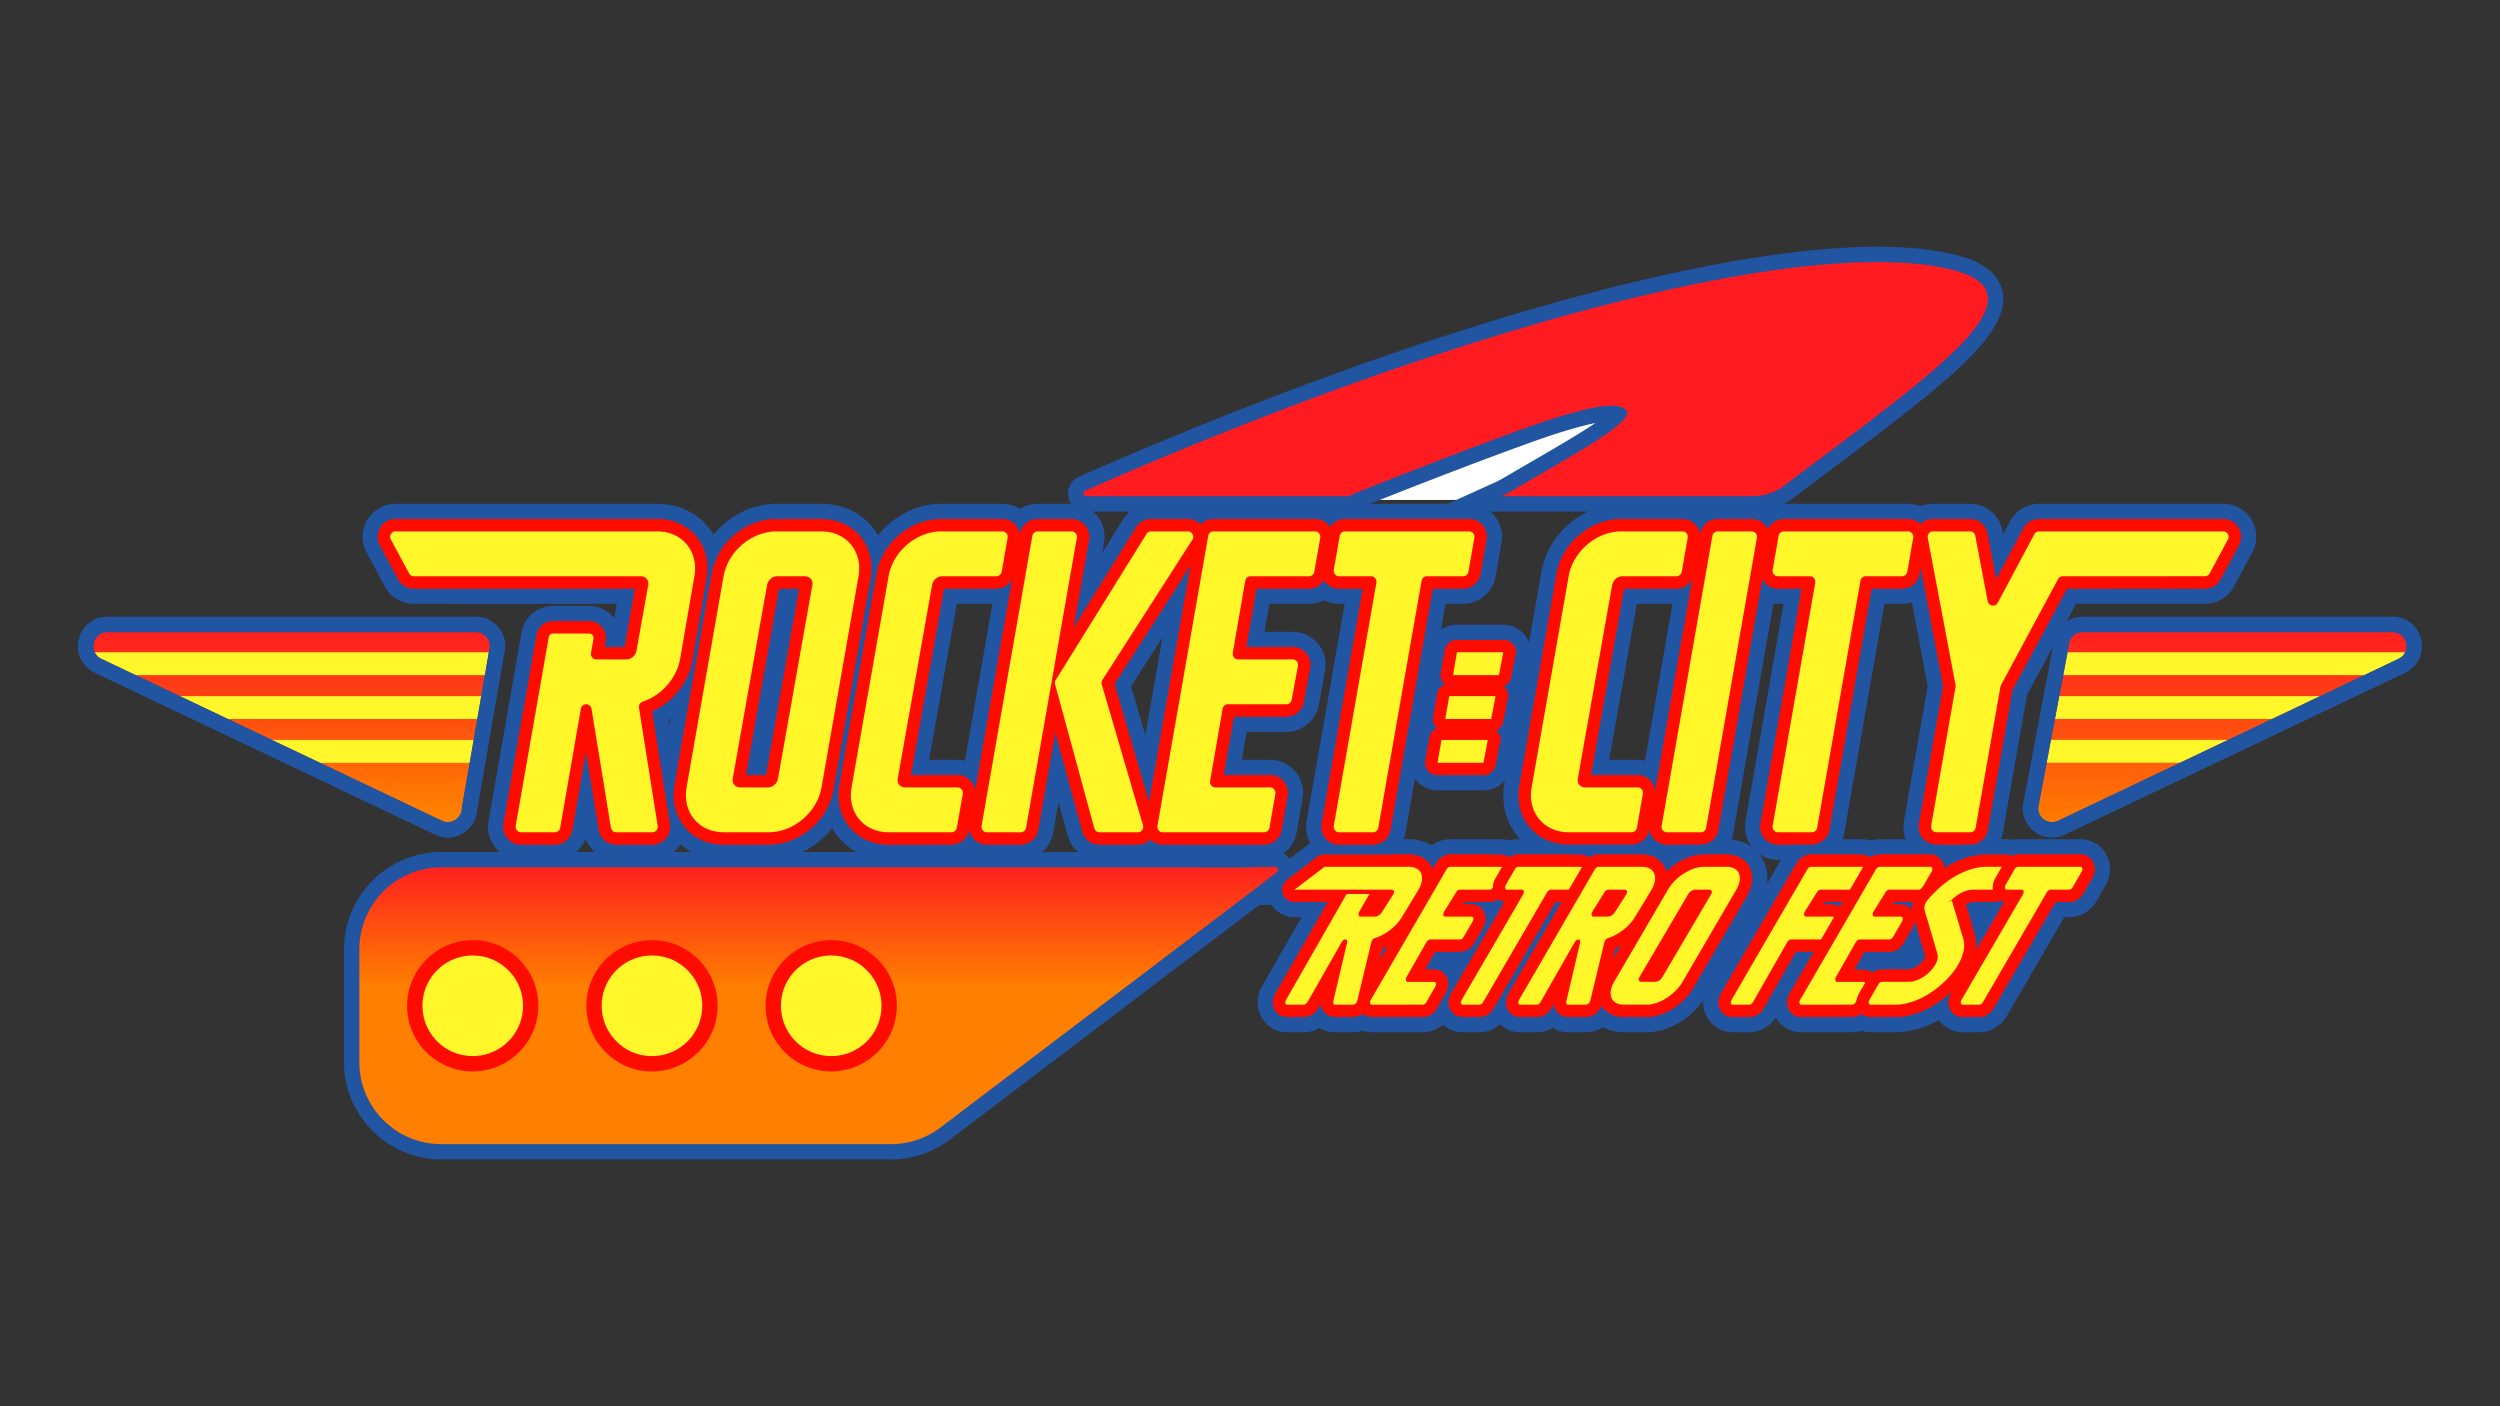 <?xml version="1.0" encoding="UTF-8"?>
<svg data-bbox="333.331 1052.906 10000.033 3894.187" xmlns="http://www.w3.org/2000/svg" viewBox="0 0 10667 6000" fill-rule="evenodd" clip-rule="evenodd" stroke-linejoin="round" stroke-miterlimit="2" data-type="ugc">
    <rect x="0" y="0" width="10667" height="6000" fill="#333333" stroke="none"/>
    <g>
        <path d="m3241.67 3274.747 129.777-731.045h-20.544l-129.667 731.045zm-154.412 361.4c-76.256 0-143.695-30.344-189.867-85.46-46.855-55.606-65.244-128.645-51.744-205.584l157.872-901.095c25.822-146.745 161.372-261.706 308.584-261.706h193.194c76.295 0 143.761 30.305 189.978 85.305 46.917 55.84 65.24 128.934 51.64 205.8l-157.868 901.04c-25.672 146.745-161.166 261.706-308.467 261.706z" fill="#ff0c00" fill-rule="nonzero"/>
        <path d="M3505.297 2149.602h-193.194c-162.612 0-312.312 126.828-340.784 288.733l-157.889 901.123c-15.2 86.628 5.75 169.15 59 232.356 52.4 62.533 128.722 97.039 214.834 97.039h193.316c162.706 0 312.34-126.85 340.667-288.778l157.884-901.079c15.3-86.455-5.572-169.044-58.822-232.416-52.545-62.54-128.906-96.978-215.012-96.978m-323.078 1157.85h86.85l141.4-796.444h-86.983zm323.078-1092.445c66.445 0 125.045 26.156 164.945 73.64 40.544 48.26 56.372 111.833 44.467 179.066l-157.873 901.084c-23.017 131.584-144.4 234.656-276.25 234.656h-193.322c-66.445 0-124.917-26.161-164.812-73.772-40.544-48.134-56.372-111.834-44.6-178.934l157.878-901.09c23.15-131.583 144.534-234.655 276.378-234.655z" fill="#2154a1" fill-rule="nonzero"/>
        <path d="M6987.061 3274.747c20.483 0 40.234 5.767 57.222 16.378l131.3-749.79a108.3 108.3 0 0 1-22.538 2.367h-196.262l-129.778 731.045zm1275.44 361.4a107.83 107.83 0 0 1-82.722-38.6 108.06 108.06 0 0 1-23.79-88.078l102.312-582.05-76.756-406.317a107.78 107.78 0 0 1-66.2 22.6H8012.93l-175.64 1003c-9.205 51.868-53.994 89.445-106.5 89.445h-144.527a107.83 107.83 0 0 1-82.723-38.6 108 108 0 0 1-23.789-88.078l169.217-965.767h-62.705a108.1 108.1 0 0 1-45.312-9.928l-177.416 1012.934c-9.2 51.85-53.984 89.445-106.5 89.445H7112.5a107.78 107.78 0 0 1-75.344-30.667 108 108 0 0 1-75.473 30.667H6693.15c-76.334 0-143.811-30.35-190-85.467-46.85-55.605-65.245-128.644-51.756-205.583l158.006-901.095c25.678-146.734 161.172-261.706 308.467-261.706h260.555c28.334 0 55.24 11.06 75.34 30.655a108 108 0 0 1 75.472-30.655h144.539c25.4 0 49.677 8.889 68.916 24.878a107.95 107.95 0 0 1 68.945-24.878h529.09c19.221 0 37.566 4.928 53.627 14.189 16.061-9.261 34.411-14.19 53.628-14.19h157.483c51.956 0 96.611 37.029 106.173 88.012l20.21 106.394 73.14-137.194a107.72 107.72 0 0 1 95.305-57.211h785.718c38.444 0 73.144 19.694 92.833 52.7 19.644 32.944 20.556 72.817 2.428 106.628l-78.1 145.239a108.17 108.17 0 0 1-95.25 56.833h-569.206L8617.4 2955.069l-103.855 591.65c-9.211 51.85-54.011 89.428-106.511 89.428z" fill="#ff0c00" fill-rule="nonzero"/>
        <path d="M6984.228 2576.408h152.044l-117.2 669.306a141.7 141.7 0 0 0-31.966-3.661H6866.05zm2501.813-426.8h-785.706a140.39 140.39 0 0 0-124.2 74.583l-29.445 55.233-2.9-15.278c-12.439-66.3-70.611-114.539-138.278-114.539h-157.489c-18.766 0-36.91 3.611-53.628 10.5a140.6 140.6 0 0 0-53.638-10.5h-529.084a140.5 140.5 0 0 0-68.934 18.034 140.4 140.4 0 0 0-68.927-18.034h-144.54a140.33 140.33 0 0 0-75.455 21.884 140.4 140.4 0 0 0-75.356-21.89h-260.555c-162.7 0-312.35 126.856-340.684 288.784l-157.995 901.057c-15.2 86.65 5.756 169.166 59.006 232.372 52.389 62.533 128.761 97.039 214.945 97.039h268.533a140.56 140.56 0 0 0 75.484-21.889 140.17 140.17 0 0 0 75.344 21.889h144.533c68.384 0 126.706-48.928 138.673-116.356l171.205-977.423a140 140 0 0 0 19.334 1.334h23.778l-162.478 927.334a140.78 140.78 0 0 0 30.944 114.822 140.39 140.39 0 0 0 107.756 50.289h144.55c68.383 0 126.706-48.928 138.672-116.356l170.934-976.09h74.933c14.64 0 28.817-2.238 42.167-6.422l67.55 357.65-101.267 576.073c-7.111 41.2 4.172 82.99 30.934 114.856a140.45 140.45 0 0 0 107.766 50.289h144.534c68.4 0 126.722-48.928 138.705-116.356l102.962-586.578 209.572-389.511h549.65c51.85 0 99.356-28.334 124-73.956l78.14-145.295c23.65-44.116 22.455-96-3.14-138.905-25.638-42.984-70.844-68.645-120.91-68.645m-2698.03 1157.84H6987.1c22.367 0 43.278 9.811 57.683 26.817a75.33 75.33 0 0 1 17.528 43.683l159.567-911.278a75.33 75.33 0 0 1-68.789 44.339h-223.667zm2698.03-1092.445c26.827 0 51.01 13.733 64.755 36.755 13.722 23.017 14.389 50.75 1.7 74.423l-78.083 145.189a75.33 75.33 0 0 1-66.462 39.633h-588.733l-233.073 433.211-104.778 596.845c-6.405 36.1-37.666 62.39-74.305 62.39h-144.534a75 75 0 0 1-57.666-26.945 75.39 75.39 0 0 1-16.628-61.472l103.344-587.823-96.4-510.384-5.494 31.784a75.28 75.28 0 0 1-74.306 62.394h-129.889l-180.372 1030.056c-6.406 36.1-37.656 62.39-74.278 62.39h-144.55c-22.356 0-43.278-9.806-57.667-26.945a75.33 75.33 0 0 1-16.611-61.472l175.911-1004.029h-101.633c-22.356 0-43.278-9.811-57.667-26.817a71 71 0 0 1-9.555-14.777l-187.706 1071.65c-6.411 36.1-37.54 62.39-74.284 62.39H7112.54a75.22 75.22 0 0 1-57.683-26.945 75.56 75.56 0 0 1-17.4-43.422l-1.44 7.977a75.39 75.39 0 0 1-74.305 62.39h-268.533c-66.445 0-125.034-26.156-164.928-73.773-40.556-48.133-56.373-111.833-44.611-178.933l158.016-901.084c23.023-131.59 144.406-234.656 276.25-234.656h260.556c22.367 0 43.295 9.81 57.667 26.944a75 75 0 0 1 17.411 43.295l1.445-7.85a75.39 75.39 0 0 1 74.289-62.39h144.539c22.366 0 43.277 9.812 57.683 26.945 4.705 5.495 8.355 11.64 11.244 18.05a75.22 75.22 0 0 1 68.934-45h529.078c20.4 0 39.644 8.111 53.628 22.634 14.005-14.523 33.233-22.628 53.639-22.628H8405.5c36.09 0 67.361 25.766 74.034 61.344l37.538 197.64 116.806-219.09a75.17 75.17 0 0 1 66.445-39.894z" fill="#2154a1" fill-rule="nonzero"/>
        <path d="M2629.458 3636.147c-53.184 0-98.062-38.139-106.695-90.71l-23.544-144.334-25.245 145.422a107.81 107.81 0 0 1-106.378 89.622h-144.539c-32.15 0-62.333-14.11-82.805-38.716a107.95 107.95 0 0 1-23.7-87.962l141-805.417a103.83 103.83 0 0 1 102.455-85.911h153.556c30.85 0 59.861 13.5 79.611 37.056a103.45 103.45 0 0 1 24.156 73.327h20.589l33.044-184.822h-343.628a62 62 0 0 1-4.344.133l-557.095-.133a108.11 108.11 0 0 1-95.206-56.794l-78.11-145.223c-18.145-33.883-17.234-73.75 2.416-106.672 19.683-33.017 54.389-52.7 92.828-52.7H2804.99c76.206 0 143.622 30.294 189.845 85.294 46.866 55.8 65.255 128.828 51.772 205.634l-60.85 352.011v4.561l-1.428 3.245c-18.4 91.105-82.255 174.972-166.417 220.411l72.35 457.623c5.034 31.144-3.91 62.955-24.555 87.166-20.706 24.106-50.634 37.89-82.167 37.89z" fill="#ff0c00" fill-rule="nonzero"/>
        <path d="M2804.991 2149.602H1687.824c-50.073 0-95.262 25.666-120.912 68.644-25.589 42.906-26.777 94.795-3.177 138.834l78.139 145.266a140.78 140.78 0 0 0 124.039 74.056l557.067.133c1.622 0 3.422-.022 5.466-.127h303.456l-10.933 61.15q-1.428-1.806-2.917-3.573c-25.805-30.788-63.961-48.555-104.483-48.555h-153.567c-66.483 0-123.122 47.483-134.645 112.905l-141.016 805.423a140.78 140.78 0 0 0 30.944 114.8c26.528 31.878 65.872 50.295 107.767 50.295h144.539a140.39 140.39 0 0 0 130.878-89.089 140.25 140.25 0 0 0 130.983 89.089h154.084c41.055 0 80.022-17.933 106.889-49.195 27.05-31.722 38.677-73.155 32.1-113.889l-68.812-435.211c83.767-52.206 144.417-137.645 163.034-232.834q.705-3.122 1.133-6.322l60.967-352.678c15.15-86.344-5.778-168.833-58.978-232.144-52.539-62.54-128.85-96.978-214.878-96.978m0 65.4c66.445 0 124.917 26.166 164.811 73.644 40.545 48.261 56.373 111.834 44.6 178.934l-61.344 354.861c0 .261 0 .522-.133.783-17.134 91.3-84.5 173.573-171.084 211.506l76.122 481.478c3.534 21.845-2.744 43.945-17.133 60.823-14.389 16.744-35.183 26.422-57.289 26.422h-154.083c-37.15 0-68.412-26.683-74.428-63.306l-54.806-336.028-58.466 336.812a75.11 75.11 0 0 1-74.167 62.522h-144.534a74.83 74.83 0 0 1-57.683-26.945 75.39 75.39 0 0 1-16.611-61.477l141-805.334a71.17 71.17 0 0 1 70.244-58.867h153.556c21.061 0 40.945 9.155 54.55 25.378 13.6 16.089 19.222 37.144 15.695 57.944l-4.711 27.072h86.2l44.733-250.222h-384.028c-1.05.133-2.095.133-3.011.133l-557.078-.127a75.33 75.33 0 0 1-66.445-39.634l-78.094-145.189c-12.684-23.678-12.034-51.405 1.705-74.428s37.928-36.755 64.745-36.755z" fill="#2154a1" fill-rule="nonzero"/>
        <path d="M6133.56 3339.625c-25.01 0-48.71-11.056-64.966-30.295a84.83 84.83 0 0 1-18.745-69.3l17-97.51a84.7 84.7 0 0 1 21.011-42.834 85.33 85.33 0 0 1-4.933-46.44l16.889-97.483a84.45 84.45 0 0 1 21.133-43.022 85 85 0 0 1-5.055-46.655l17.028-97.523c6.866-39.266 39.383-68.189 79.11-70.333l1.75-.056 200.518-.127c25.255 0 49.089 11.194 65.389 30.71a85.17 85.17 0 0 1 18.166 70.167l-18.589 97.65a85 85 0 0 1-19.777 40.473 85 85 0 0 1 5.26 49.078l-18.588 97.627a85.3 85.3 0 0 1-19.645 40.29 85.4 85.4 0 0 1 5.15 48.833l-18.583 97.66c-7.639 40.023-42.778 69.09-83.545 69.09l-99.616.144z" fill="#ff0c00" fill-rule="nonzero"/>
        <path d="M6414.283 2665.352h-3.272l-197.245.128h-1.755l-1.75.094c-55.017 2.956-100.078 42.978-109.573 97.34l-17.016 97.46a118.3 118.3 0 0 0 1.072 45.873 117.2 117.2 0 0 0-17.19 44.066l-16.86 97.328c-2.64 15.334-2.222 30.767 1.022 45.517a117.2 117.2 0 0 0-17.111 43.861l-16.99 97.311c-5.95 34.534 3.534 69.512 25.979 96.09a117.61 117.61 0 0 0 89.989 41.905l96.178.133 99.855-.133c56.361 0 104.995-40.233 115.561-95.667l18.573-97.589a118.3 118.3 0 0 0-1.084-49.078 118.3 118.3 0 0 0 15.578-39.972l18.6-97.733c3.128-16.611 2.656-33.378-1.139-49.311a118.3 118.3 0 0 0 15.645-40.212l18.589-97.655c6.51-34.661-2.59-69.978-24.945-97.04-22.761-27.244-55.733-42.721-90.711-42.721m0 65.405c15.567 0 30.344 7.061 40.289 18.967a52.56 52.56 0 0 1 11.111 43.167l-18.567 97.572a52.33 52.33 0 0 1-33.094 39.239c2.744 2.094 5.233 4.444 7.455 7.194a52.56 52.56 0 0 1 11.117 43.167l-18.572 97.578a52.33 52.33 0 0 1-32.7 39.11c2.483 1.956 4.972 4.312 7.06 6.929a52.56 52.56 0 0 1 11.123 43.166l-18.578 97.578a52.28 52.28 0 0 1-51.405 42.506l-99.667.133-96.272-.133a52.5 52.5 0 0 1-40.023-18.7 52.44 52.44 0 0 1-11.51-42.645l17-97.444a51.89 51.89 0 0 1 34.144-40.29 43.3 43.3 0 0 1-6.54-6.405 52.44 52.44 0 0 1-11.51-42.644l16.872-97.445a51.94 51.94 0 0 1 34.4-40.416 46.7 46.7 0 0 1-6.8-6.673 52.44 52.44 0 0 1-11.511-42.638l17-97.445c4.189-23.944 24.333-41.989 48.661-43.3l197.245-.128z" fill="#2154a1" fill-rule="nonzero"/>
        <path d="M5853.671 4319.476c-14.61 0-27.677-7.484-34.939-20.028-8.394-14.467-7.766-32.922 1.678-49.4l323.262-557c9.6-16.773 26.316-27.3 43.527-27.3h217.39c14.6 0 27.666 7.483 34.938 20.01 8.39 14.456 7.773 32.912-1.65 49.39l-37.777 66.033c-9.69 16.96-26.406 27.494-43.617 27.494h-118.295l-30.816 49.545h71.36c14.667 0 27.756 7.533 35.017 20.155 8.256 14.334 7.506 33.356-1.944 49.628l-38.394 66c-9.734 16.745-26.367 27.128-43.412 27.128h-118.11l-65.795 115.422h73.06c14.612 0 27.668 7.478 34.945 20.011 8.378 14.44 7.767 32.906-1.639 49.39l-37.777 66.027c-9.706 16.967-26.423 27.5-43.634 27.5z" fill="#ff0c00" fill-rule="nonzero"/>
        <path d="M6404.616 3633.047h-217.389c-28.911 0-56.494 16.834-72.005 43.934l-322.995 556.495c-15.25 26.655-15.85 58.089-1.767 82.377 13.19 22.745 36.822 36.323 63.234 36.323h217.378c28.916 0 56.516-16.845 72.016-43.961l37.761-66.028c15.045-26.306 15.645-57.74 1.556-82.011-13.183-22.75-36.817-36.328-63.222-36.328h-16.79l28.517-50.017h99.112c28.655 0 56.122-16.622 71.689-43.389l38.377-66.011c15.317-26.345 16.09-57.906 2.028-82.367a73.9 73.9 0 0 0-17.672-20.705h32.056c28.922 0 56.522-16.834 72.022-43.945l37.761-66.033c15.044-26.317 15.644-57.734 1.556-82.023-13.195-22.733-36.834-36.31-63.228-36.31m0 65.4c8.222 0 10.7 10.322 4.905 20.472l-37.76 66.027c-3.756 6.556-9.929 11.012-15.256 11.012h-128.04c-5.333 0-11.522 4.488-15.26 11.066l-51.956 83.461c-5.767 10.14-3.295 20.434 4.916 20.434h112.584c8.289 0 10.722 10.45 4.811 20.639l-38.389 66.016c-3.767 6.473-9.878 10.856-15.15 10.856h-128.144c-5.334 0-11.523 4.472-15.262 11.056l-85.127 149.333c-5.778 10.139-3.295 20.428 4.916 20.428h112.778c8.228 0 10.7 10.333 4.906 20.472l-37.761 66.028c-3.756 6.567-9.928 11.028-15.25 11.028h-217.378c-8.228 0-10.7-10.334-4.89-20.473l323.179-556.844c3.739-6.556 9.91-11.012 15.239-11.012z" fill="#2154a1" fill-rule="nonzero"/>
        <path d="m6061.005 4254.081 18.378-32.122h-73.012c-14.6 0-27.666-7.472-34.938-20-8.373-14.428-7.778-32.861 1.594-49.328l85.128-149.344c9.678-16.995 26.422-27.55 43.672-27.55h118.178l18.667-32.112h-72.545c-14.594 0-27.65-7.483-34.922-20.01-8.389-14.417-7.795-32.845 1.594-49.312l52.595-84.567c9.039-15.905 25.772-26.46 43.022-26.46h118.022l18.378-32.123h-167.65l-303.495 522.928zm-207.356 117.722c-33.472 0-63.455-17.227-80.194-46.094-17.856-30.806-17.228-68.894 1.672-101.911l323.117-556.74c18.9-33.01 53.028-53.627 88.933-53.627h217.4c33.473 0 63.456 17.227 80.195 46.083 17.855 30.789 17.294 68.778-1.5 101.606l-37.75 66.028c-17.767 31.066-48.79 51.144-82.145 53.588 12.973 29.078 10.767 64.078-6.355 93.562l-38.39 66.016c-19.071 32.778-53.044 53.145-88.66 53.145h-87.7l-6.934 12.15c26.79 4.617 50.017 20.611 64 44.705 17.856 30.795 17.295 68.767-1.5 101.623l-37.75 66.028c-18.983 33.21-53.11 53.833-89.055 53.833z" fill="#ff0c00" fill-rule="nonzero"/>
        <path d="M6404.616 3580.725h-217.389c-47.628 0-92.622 26.922-117.422 70.272l-322.817 556.212c-24.956 43.6-25.556 93.906-1.789 134.889 22.667 39.067 63.217 62.4 108.5 62.4h217.378c47.65 0 92.645-26.944 117.445-70.306l37.75-66.027c24.639-43.084 25.166-93.278 1.4-134.24q-2.328-4-4.884-7.772h7.234c47.233 0 92.033-26.605 116.922-69.416l38.378-66.012c15.539-26.7 21.622-57.033 18.194-85.977 28.906-11.29 54.061-32.75 70.423-61.356l37.766-66.033c24.64-43.095 25.167-93.273 1.395-134.25-22.667-39.056-63.212-62.378-108.484-62.378M5853.7 4286.776h217.378c5.322 0 11.5-4.461 15.25-11.023l37.761-66.033c5.795-10.133 3.322-20.467-4.905-20.467h-112.778c-8.211 0-10.7-10.294-4.917-20.433l85.128-149.333c3.739-6.578 9.928-11.056 15.261-11.056h128.145c5.277 0 11.383-4.378 15.15-10.856l38.389-66.01c5.91-10.19 3.477-20.645-4.812-20.645h-112.583c-8.211 0-10.683-10.295-4.917-20.428l51.956-83.467c3.739-6.578 9.928-11.066 15.261-11.066h128.04c5.327 0 11.5-4.456 15.255-11.012l37.76-66.027c5.795-10.15 3.323-20.473-4.905-20.473h-217.389c-5.328 0-11.5 4.462-15.239 11.017l-323.183 556.845c-5.806 10.133-3.334 20.467 4.889 20.467m550.922-640.645c21.69 0 41.084 11.144 51.917 29.794 11.928 20.572 11.333 46.356-1.6 68.972l-37.761 66.017c-13.184 23.056-36.428 37.367-60.667 37.367h-107.361l-6.422 10.322h36.027c21.778 0 41.223 11.206 52.028 29.989 11.75 20.422 10.978 46.961-1.989 69.261l-38.389 66.017c-13.222 22.744-36.36 36.889-60.377 36.889h-106.706l-43.428 76.172h39.295c21.689 0 41.1 11.145 51.916 29.8 11.928 20.572 11.34 46.356-1.6 68.967l-37.76 66.028c-13.184 23.05-36.429 37.372-60.667 37.372h-217.373c-21.689 0-41.1-11.145-51.917-29.811-11.927-20.572-11.327-46.356 1.767-69.245l323.023-556.567c13.188-23.039 36.427-37.344 60.655-37.344z" fill="#2154a1" fill-rule="nonzero"/>
        <path d="M6241.616 4319.476c-14.611 0-27.678-7.484-34.95-20.028-8.389-14.467-7.755-32.922 1.672-49.4l245.412-421.373h-23.7c-14.612 0-27.667-7.5-34.95-20.039-8.373-14.455-7.745-32.91 1.672-49.377l37.75-66.028c9.733-16.967 26.444-27.484 43.633-27.484h266.35c14.6 0 27.667 7.484 34.94 20.012 8.383 14.455 7.766 32.91-1.65 49.388l-37.778 66.034c-9.69 16.96-26.406 27.494-43.623 27.494h-70.066l-269.778 463.528c-9.55 16.728-26.278 27.278-43.5 27.278z" fill="#ff0c00" fill-rule="nonzero"/>
        <path d="M6744.505 3633.047h-266.35c-28.917 0-56.517 16.845-72.017 43.961l-37.76 66.017c-15.045 26.317-15.645 57.745-1.556 82.023 7.96 13.722 19.722 24.11 33.61 30.188l-220.227 378.145c-15.306 26.74-15.917 58.167-1.833 82.456 13.2 22.75 36.833 36.339 63.244 36.339h71.428c28.911 0 56.5-16.834 72.006-43.934l260.072-446.883h51.278c28.905 0 56.5-16.834 72.017-43.934l37.76-66.044c15.045-26.317 15.645-57.734 1.556-82.023-13.194-22.733-36.833-36.31-63.228-36.31m0 65.4c8.223 0 10.7 10.322 4.906 20.472l-37.761 66.027c-3.756 6.556-9.928 11.012-15.256 11.012h-80.033c-5.322 0-11.5 4.46-15.25 11.027l-272.828 468.779c-3.75 6.555-9.911 11.01-15.24 11.01h-71.427c-8.239 0-10.711-10.333-4.905-20.472l261.994-449.861c5.806-10.15 3.35-20.483-4.889-20.483h-63.766c-8.228 0-10.7-10.323-4.906-20.456l37.761-66.028c3.756-6.566 9.928-11.028 15.25-11.028z" fill="#2154a1" fill-rule="nonzero"/>
        <path d="m6303.06 4254.081 269.779-463.545c9.572-16.744 26.289-27.26 43.516-27.26h70l18.384-32.123h-216.567l-18.367 32.122h24c14.611 0 27.667 7.484 34.94 20.017 8.4 14.439 7.771 32.905-1.65 49.389l-245.418 421.4zm-61.45 117.722c-33.483 0-63.466-17.227-80.222-46.094-17.839-30.806-17.2-68.922 1.728-101.989l210.611-361.634a92.8 92.8 0 0 1-23.877-27.194c-17.856-30.739-17.306-68.739 1.477-101.595l37.778-66.027c18.989-33.212 53.1-53.834 89.045-53.834h266.35c33.472 0 63.45 17.222 80.194 46.078 17.856 30.789 17.29 68.778-1.494 101.606l-37.761 66.039c-19 33.2-53.117 53.839-89.05 53.839h-39.984l-254.444 437.2c-18.89 32.989-53 53.605-88.923 53.605z" fill="#ff0c00" fill-rule="nonzero"/>
        <path d="M6744.505 3580.725h-266.35c-47.639 0-92.644 26.945-117.444 70.311l-37.75 66.028c-24.645 43.083-25.167 93.272-1.4 134.24a128 128 0 0 0 11.166 16.221l-197.739 339.528c-25.022 43.728-25.639 94.045-1.872 135.04 22.656 39.072 63.217 62.405 108.5 62.405h71.428c47.628 0 92.611-26.917 117.411-70.267l244.767-420.55h21.172c47.628 0 92.623-26.933 117.434-70.278l37.766-66.044c24.64-43.095 25.167-93.273 1.395-134.25-22.65-39.056-63.211-62.378-108.484-62.378m-314.455 215.228h63.76c8.245 0 10.7 10.333 4.89 20.483l-261.99 449.867c-5.805 10.133-3.333 20.467 4.906 20.467h71.428c5.328 0 11.489-4.461 15.239-11.011l272.828-468.779c3.75-6.566 9.928-11.027 15.25-11.027h80.033c5.328 0 11.5-4.456 15.256-11.012l37.761-66.027c5.794-10.15 3.322-20.473-4.906-20.473h-266.35c-5.322 0-11.5 4.462-15.25 11.028l-37.761 66.028c-5.794 10.139-3.322 20.456 4.906 20.456m314.455-149.834c21.69 0 41.084 11.15 51.917 29.8 11.928 20.572 11.333 46.356-1.6 68.972l-37.761 66.028c-13.183 23.045-36.428 37.356-60.667 37.356H6637.6l-263.9 453.472c-13.184 23.034-36.428 37.345-60.656 37.345h-71.428c-21.689 0-41.1-11.145-51.928-29.811-11.928-20.59-11.328-46.367 1.817-69.322l228.578-392.484c-17.567-2.85-32.822-13.25-41.95-29-11.928-20.556-11.339-46.34 1.594-68.956l37.761-66.028c13.19-23.044 36.428-37.366 60.667-37.366z" fill="#2154a1" fill-rule="nonzero"/>
        <path d="M6859.394 3878.214c1.084-.639 2.473-1.855 2.945-2.628l29.889-46.916h-21.295l-30.816 49.544zm-168.8 441.256c-12.46 0-24-5.522-31.639-15.183-8.277-10.467-11.094-24.634-7.727-38.89l24.35-103.294-74.084 129.834c-9.694 16.989-26.422 27.533-43.661 27.533h-71.417c-14.61 0-27.666-7.483-34.95-20.028-8.372-14.45-7.755-32.922 1.672-49.389l323.29-557c9.572-16.767 26.289-27.311 43.516-27.311h185.973c34.96 0 63.466 14.555 78.194 39.972 16.74 28.889 13.611 67.7-8.61 106.5l-70.318 115.69c-26.944 46.121-77 86.471-128.722 103.988l-58.978 245c-5.844 24.278-27.189 42.578-49.65 42.578z" fill="#ff0c00" fill-rule="nonzero"/>
        <path d="M7005.894 3633.047h-185.972c-28.905 0-56.494 16.834-72.005 43.934l-322.984 556.495c-15.256 26.644-15.856 58.072-1.767 82.36 13.184 22.762 36.817 36.34 63.223 36.34h71.422c26.828 0 52.517-14.495 68.461-38.234a73 73 0 0 0 7.022 10.634c13.878 17.539 34.756 27.6 57.278 27.6h77.222c37.767 0 72.023-28.434 81.456-67.611l54.961-228.35c52.306-22.367 101.172-64.184 129.15-111.756l69.628-114.517.444-.733.434-.745c28.16-49.183 31.26-99.905 8.51-139.144-20.727-35.762-59.538-56.278-106.483-56.278m-207.033 277.878h62.539c10.361 0 23.178-8.517 29.206-18.956l49.155-77.067c6.045-10.41 1.889-18.938-8.461-18.938h-70.139c-5.333 0-11.522 4.488-15.261 11.066l-51.956 83.461c-5.766 10.14-3.294 20.434 4.917 20.434m207.033-212.473c53.667 0 72.112 43.556 41.217 97.512l-69.9 114.96c-24.539 42.012-71.772 78.334-117 91.823-6.45 1.922-12.611 9.195-14.456 16.9l-60.088 249.606c-2.25 9.339-10.595 17.528-17.867 17.528h-77.222c-6.167 0-9.412-5.967-7.54-13.878l59.073-250.6c1.856-7.917-1.378-13.867-7.55-13.867-5.322 0-11.511 4.472-15.25 11.039l-146.234 256.25c-3.755 6.583-9.927 11.056-15.266 11.056h-71.417c-8.228 0-10.7-10.334-4.889-20.473l323.178-556.844c3.756-6.556 9.917-11.012 15.24-11.012z" fill="#2154a1" fill-rule="nonzero"/>
        <path d="M6798.894 3943.614c-14.6 0-27.666-7.483-34.939-20-8.383-14.439-7.766-32.866 1.623-49.333l52.583-84.556c9.039-15.889 25.767-26.455 43.033-26.455h70.123c16.35 0 30.683 7.922 38.333 21.21 7.983 13.84 7.394 31.334-1.556 46.8l-49.583 77.779c-12.139 20.389-35.5 34.555-57.094 34.555zm-43.177 310.456 58.26-242.072c4.612-19.095 19.462-35.406 36.945-40.6 37.861-11.29 78.2-42.945 98.078-76.978l70.189-115.445c10.778-18.833 12.044-34.055 8.333-40.466-3.844-6.645-16.389-7.367-21.594-7.367h-175.995l-303.511 522.928h21.389l143.122-250.811c9.689-16.978 26.422-27.534 43.661-27.534 12.461 0 24 5.534 31.64 15.19 8.266 10.444 11.094 24.61 7.727 38.888l-52.867 224.267zm-65.112 117.722c-24.839 0-48.11-9.655-65.333-26.8-18.694 16.978-42.628 26.8-67.428 26.8h-71.422c-33.484 0-63.461-17.239-80.206-46.11-17.855-30.779-17.222-68.867 1.678-101.89l323.128-556.745c18.889-33.01 53-53.627 88.917-53.627h185.989c54.111 0 99.105 24.083 123.444 66.055 26.362 45.456 23.273 103.306-8.46 158.723l-70.8 116.533c-28.295 48.167-75.812 90.517-129.062 115.472l-52.7 218.945c-11.539 47.889-53.811 82.644-100.522 82.644z" fill="#ff0c00" fill-rule="nonzero"/>
        <path d="M7005.894 3580.725h-185.972c-47.622 0-92.611 26.922-117.422 70.272l-322.812 556.212c-24.96 43.611-25.555 93.906-1.777 134.889 22.65 39.067 63.21 62.4 108.483 62.4h71.417c23.633 0 46.617-6.633 66.8-18.6 19.517 12.056 42.211 18.6 65.961 18.6h77.222c61.65 0 117.306-45.295 132.323-107.689l49.155-204.195c53.04-28.222 99.811-71.844 128.995-121.289l69.428-114.2q.866-1.422 1.65-2.789c37.605-65.689 40.65-135.444 8.294-191.255-29.889-51.561-86.617-82.35-151.745-82.35m-74.594 215.228c10.344 0 14.5 8.533 8.461 18.944l-49.155 77.067c-6.028 10.439-18.845 18.95-29.206 18.95h-62.539c-8.211 0-10.683-10.295-4.917-20.428l51.956-83.467c3.739-6.578 9.928-11.066 15.261-11.066zm-444.906 490.817h71.417c5.333 0 11.51-4.473 15.266-11.056l146.234-256.245c3.739-6.566 9.928-11.044 15.25-11.044 6.172 0 9.406 5.956 7.55 13.867l-59.072 250.6c-1.873 7.917 1.372 13.878 7.533 13.878h77.222c7.278 0 15.623-8.19 17.873-17.528l60.088-249.606c1.845-7.705 8-14.978 14.456-16.9 45.228-13.483 92.461-49.806 117-91.822l69.9-114.961c30.89-53.956 12.45-97.512-41.217-97.512h-185.972c-5.322 0-11.483 4.462-15.239 11.017L6481.5 4266.31c-5.806 10.133-3.334 20.467 4.889 20.467m519.505-640.645c42.145 0 76.834 18.127 95.167 49.739 20.345 35.11 17.228 81.072-8.555 126.094q-.334.595-.69 1.19l-69.677 114.594c-27.7 47.155-76.989 88.372-129.083 108.933l-56.523 234.822c-8.033 33.373-36.939 57.595-68.733 57.595h-77.222c-18.5 0-35.65-8.256-47.028-22.645-7.99-10.083-12.5-22.405-13.25-35.444l-11.784 20.656c-13.172 23.083-36.427 37.433-60.705 37.433h-71.417c-21.689 0-41.1-11.145-51.917-29.811-11.927-20.572-11.327-46.356 1.767-69.245l323.028-556.567c13.183-23.039 36.428-37.344 60.65-37.344z" fill="#2154a1" fill-rule="nonzero"/>
        <path d="M7061.172 4156.553c1.084-.639 2.461-1.855 2.945-2.627l191.189-325.25h-20.678c-1.089.627-2.472 1.844-2.944 2.627l-191.19 325.25zm-132.839 162.928c-34.966 0-63.455-14.555-78.183-39.978-16.756-28.888-13.611-67.7 8.594-106.5l229.806-393.522c36.445-63.672 116.006-113.734 180.99-113.734h97.927c34.95 0 63.45 14.556 78.183 39.962 16.74 28.894 13.612 67.716-8.594 106.51l-229.806 393.529c-36.455 63.672-116.022 113.733-180.989 113.733z" fill="#ff0c00" fill-rule="nonzero"/>
        <path d="M7367.45 3633.047h-97.928c-76.86 0-166.927 56.073-209.505 130.423l-229.39 392.806c-28.433 49.666-31.533 100.389-8.788 139.627 20.733 35.762 59.544 56.273 106.489 56.273h97.917c76.872 0 166.944-56.073 209.516-130.423l229.39-392.805c28.433-49.667 31.533-100.39 8.783-139.628-20.728-35.762-59.54-56.278-106.484-56.278m-364.528 556.206h60.278c10.356 0 23.161-8.511 29.189-18.922l208.928-355.429c6.044-10.41 1.889-18.938-8.461-18.938h-60.278c-10.356 0-23.161 8.527-29.189 18.944l-208.928 355.423c-6.033 10.41-1.889 18.922 8.461 18.922m364.528-490.8c53.667 0 72.112 43.555 41.217 97.51l-229.661 393.29c-30.895 53.955-99.084 97.528-152.761 97.528h-97.917c-53.667 0-72.111-43.573-41.217-97.528l229.661-393.29c30.89-53.955 99.078-97.51 152.75-97.51z" fill="#2154a1" fill-rule="nonzero"/>
        <path d="M7002.894 4221.953c-16.35 0-30.672-7.927-38.333-21.2-7.983-13.839-7.394-31.344 1.556-46.8l209.044-355.622c11.928-20.578 35.578-35.056 57.39-35.056h60.26c16.356 0 30.69 7.928 38.34 21.217 7.977 13.822 7.388 31.328-1.556 46.8l-209.045 355.595c-11.928 20.589-35.578 35.066-57.394 35.066zm266.6-490.8c-42.266 0-99.216 37.117-124.383 81.067l-229.8 393.528c-11.067 19.333-12.333 34.555-8.622 40.967 3.85 6.644 16.389 7.366 21.594 7.366h97.934c42.26 0 99.21-37.139 124.378-81.072L7380.4 3779.48c11.061-19.345 12.334-34.572 8.634-40.967-3.861-6.655-16.406-7.361-21.611-7.361zm-341.21 640.645c-54.112 0-99.106-24.078-123.445-66.056-26.361-45.46-23.195-103.46 8.683-159.116l229.578-393.134c46.4-81.056 141.672-140.061 226.39-140.061h97.933c54.11 0 99.11 24.066 123.45 66.039 26.355 45.483 23.189 103.477-8.684 159.122l-229.572 393.145c-46.406 81.055-141.684 140.06-226.4 140.06z" fill="#ff0c00" fill-rule="nonzero"/>
        <path d="M7367.45 3580.725h-97.928c-95.694 0-202.91 65.928-254.905 156.756l-229.167 392.417c-38.1 66.533-41.222 136.433-8.867 192.25 29.89 51.555 86.617 82.35 151.745 82.35h97.917c95.705 0 202.922-65.922 254.916-156.75l229.167-392.417c38.1-66.54 41.222-136.44 8.867-192.25-29.889-51.561-86.617-82.35-151.745-82.35m-74.594 215.228c10.344 0 14.5 8.533 8.461 18.944l-208.928 355.423c-6.028 10.41-18.833 18.927-29.194 18.927h-60.278c-10.34 0-14.49-8.516-8.456-18.927l208.928-355.423c6.028-10.411 18.833-18.944 29.195-18.944zm-364.528 490.817h97.917c53.677 0 121.866-43.567 152.76-97.523l229.662-393.294c30.889-53.956 12.45-97.512-41.217-97.512h-97.928c-53.666 0-121.855 43.556-152.75 97.512l-229.66 393.294c-30.895 53.956-12.45 97.523 41.216 97.523m439.122-640.645c42.145 0 76.834 18.127 95.156 49.739 20.356 35.11 17.239 81.072-8.761 126.472l-229.44 392.911c-40.416 70.595-125.61 123.845-198.166 123.845h-97.911c-42.145 0-76.834-18.128-95.167-49.756-20.344-35.094-17.233-81.055 8.772-126.472l229.44-392.9c40.416-70.606 125.605-123.84 198.15-123.84z" fill="#2154a1" fill-rule="nonzero"/>
        <path d="M7393.061 4319.476c-14.61 0-27.677-7.484-34.95-20.028-8.388-14.467-7.755-32.922 1.673-49.4l323.278-557c9.6-16.773 26.316-27.3 43.528-27.3h217.389c14.6 0 27.666 7.483 34.938 20.027 8.39 14.44 7.773 32.89-1.65 49.372l-37.777 66.034c-9.69 16.96-26.406 27.494-43.617 27.494h-118.295l-30.816 49.545h71.35c14.666 0 27.755 7.533 35.017 20.144 8.25 14.334 7.516 33.356-1.94 49.622l-38.388 66.017c-9.723 16.728-26.356 27.128-43.411 27.128h-118.128l-143.123 250.811c-9.705 16.978-26.433 27.534-43.66 27.534z" fill="#ff0c00" fill-rule="nonzero"/>
        <path d="M7944.006 3633.047h-217.389c-28.91 0-56.494 16.834-72.005 43.934l-322.99 556.495c-15.25 26.655-15.85 58.089-1.766 82.377 13.189 22.745 36.822 36.323 63.233 36.323h71.417c28.944 0 56.556-16.873 72.056-44.028l133.722-234.317h99.128c28.66 0 56.128-16.622 71.683-43.372l38.39-66.028c15.316-26.345 16.1-57.906 2.027-82.367a73.9 73.9 0 0 0-17.672-20.705h32.055c28.922 0 56.522-16.834 72.022-43.945l37.762-66.033c15.044-26.317 15.644-57.734 1.555-82.023-13.194-22.733-36.833-36.31-63.228-36.31m0 65.4c8.223 0 10.7 10.322 4.906 20.472l-37.761 66.027c-3.756 6.556-9.928 11.012-15.256 11.012h-128.039c-5.333 0-11.522 4.488-15.26 11.066l-51.957 83.461c-5.766 10.14-3.294 20.434 4.928 20.434h112.573c8.288 0 10.722 10.45 4.81 20.639l-38.388 66.016c-3.767 6.473-9.878 10.856-15.15 10.856h-128.156c-5.322 0-11.511 4.472-15.25 11.039l-146.239 256.25c-3.75 6.583-9.928 11.056-15.261 11.056h-71.417c-8.228 0-10.7-10.334-4.889-20.473l323.178-556.844c3.756-6.556 9.912-11.012 15.24-11.012z" fill="#2154a1" fill-rule="nonzero"/>
        <path d="m7454.45 4254.081 143.123-250.822c9.705-16.978 26.433-27.522 43.66-27.522h118.179l18.678-32.112h-72.556c-14.595 0-27.65-7.494-34.933-20.01-8.373-14.429-7.773-32.856 1.622-49.329l52.578-84.55c9.039-15.905 25.777-26.46 43.033-26.46h118.011l18.378-32.123h-167.65l-303.5 522.928zm-61.389 117.722c-33.466 0-63.444-17.227-80.2-46.094-17.844-30.806-17.216-68.894 1.667-101.911l323.134-556.74c18.9-33.01 53.016-53.627 88.933-53.627h217.39c33.46 0 63.438 17.227 80.194 46.083 17.855 30.789 17.294 68.778-1.49 101.606l-37.75 66.028c-17.777 31.077-48.788 51.144-82.155 53.588 12.972 29.078 10.778 64.078-6.344 93.562l-38.406 66.016c-19.056 32.778-53.022 53.145-88.644 53.145h-87.74l-128.066 224.411c-18.978 33.267-53.117 53.933-89.1 53.933z" fill="#ff0c00" fill-rule="nonzero"/>
        <path d="M7944.006 3580.725h-217.389c-47.628 0-92.61 26.922-117.422 70.272l-322.817 556.212c-24.956 43.6-25.556 93.906-1.789 134.889 22.667 39.067 63.228 62.4 108.5 62.4h71.417c47.689 0 92.711-26.983 117.5-70.411l118.661-207.934h68.745c47.222 0 92.022-26.589 116.911-69.389l38.389-66.039c15.539-26.7 21.622-57.033 18.194-85.977 28.906-11.29 54.073-32.75 70.44-61.373l37.75-66.016c24.638-43.095 25.166-93.273 1.394-134.25-22.667-39.056-63.211-62.378-108.484-62.378m-550.917 706.045h71.417c5.333 0 11.511-4.473 15.261-11.056l146.24-256.245c3.738-6.566 9.927-11.044 15.25-11.044h128.155c5.278 0 11.383-4.378 15.15-10.856l38.389-66.01c5.91-10.19 3.477-20.645-4.811-20.645h-112.578c-8.223 0-10.695-10.295-4.928-20.428l51.956-83.467c3.738-6.578 9.927-11.066 15.26-11.066h128.04c5.327 0 11.5-4.456 15.255-11.012l37.761-66.027c5.795-10.15 3.323-20.473-4.905-20.473h-217.39c-5.327 0-11.483 4.462-15.238 11.017l-323.184 556.845c-5.805 10.133-3.333 20.467 4.89 20.467M7944 3646.13c21.689 0 41.083 11.144 51.917 29.794 11.927 20.572 11.333 46.356-1.6 68.972l-37.762 66.017c-13.183 23.056-36.427 37.367-60.666 37.367h-107.362l-6.422 10.322h36.028c21.778 0 41.222 11.206 52.028 29.989 11.75 20.422 10.978 46.961-1.989 69.261l-38.389 66.028c-13.222 22.733-36.361 36.872-60.378 36.872h-106.733l-137.467 240.912c-13.189 23.083-36.444 37.433-60.706 37.433h-71.416c-21.69 0-41.1-11.145-51.917-29.811-11.928-20.572-11.328-46.356 1.767-69.245l323.022-556.567c13.189-23.039 36.428-37.344 60.656-37.344z" fill="#2154a1" fill-rule="nonzero"/>
        <path d="M7685.895 4319.476c-14.611 0-27.678-7.484-34.939-20.028-8.394-14.467-7.767-32.922 1.678-49.4l323.272-557c9.573-16.773 26.29-27.3 43.517-27.3h217.39c14.6 0 27.666 7.483 34.938 20.01 8.389 14.456 7.772 32.912-1.65 49.39l-37.761 66.033c-9.722 16.96-26.433 27.494-43.633 27.494h-118.295l-30.817 49.545h71.361c14.667 0 27.756 7.533 35.017 20.155 8.256 14.334 7.506 33.356-1.944 49.628l-38.395 66c-9.733 16.745-26.366 27.128-43.41 27.128h-118.112l-65.778 115.422h73.045c14.61 0 27.677 7.478 34.95 20.011 8.372 14.467 7.76 32.923-1.662 49.4l-37.744 66.017c-9.733 16.967-26.45 27.5-43.65 27.5z" fill="#ff0c00" fill-rule="nonzero"/>
        <path d="M8236.784 3633.047h-217.389c-28.91 0-56.505 16.834-72.005 43.934l-322.99 556.495c-15.25 26.644-15.85 58.089-1.766 82.377 13.189 22.745 36.822 36.323 63.233 36.323h217.378c28.917 0 56.517-16.845 72.028-43.961l37.75-66.028c15.056-26.306 15.645-57.74 1.556-82.011-13.184-22.75-36.817-36.328-63.223-36.328h-16.789l28.517-50.017h99.111c28.656 0 56.123-16.622 71.678-43.389l38.39-66.011c15.316-26.345 16.088-57.906 2.027-82.367a73.9 73.9 0 0 0-17.672-20.705h32.055c28.922 0 56.522-16.834 72.022-43.945l37.762-66.033c15.044-26.317 15.644-57.745 1.555-82.023-13.194-22.733-36.833-36.31-63.228-36.31m0 65.4c8.223 0 10.7 10.322 4.906 20.472l-37.761 66.027c-3.756 6.556-9.928 11.012-15.256 11.012h-128.039c-5.333 0-11.522 4.488-15.26 11.066l-51.956 83.461c-5.767 10.14-3.295 20.434 4.927 20.434h112.573c8.288 0 10.722 10.45 4.81 20.639l-38.388 66.016c-3.767 6.473-9.878 10.856-15.15 10.856h-128.145c-5.333 0-11.522 4.472-15.26 11.056l-85.129 149.333c-5.778 10.139-3.294 20.428 4.917 20.428h112.778c8.228 0 10.7 10.333 4.905 20.472l-37.76 66.028c-3.756 6.567-9.929 11.028-15.25 11.028h-217.379c-8.228 0-10.7-10.334-4.889-20.473l323.178-556.844c3.74-6.556 9.912-11.012 15.24-11.012z" fill="#2154a1" fill-rule="nonzero"/>
        <path d="m7893.229 4254.081 18.366-32.122h-73.017c-14.594 0-27.65-7.483-34.933-20-8.372-14.445-7.772-32.872 1.622-49.339l85.112-149.333c9.677-16.995 26.422-27.55 43.672-27.55h118.167l18.677-32.112h-72.544c-14.595 0-27.667-7.483-34.934-20.01-8.372-14.417-7.783-32.845 1.595-49.312l52.594-84.567c9.04-15.905 25.778-26.46 43.034-26.46h118.022l18.367-32.123h-167.64l-303.505 522.928zm-207.356 117.722c-33.472 0-63.467-17.227-80.211-46.094-17.84-30.794-17.211-68.883 1.689-101.911l323.116-556.723c18.89-33.017 53-53.644 88.934-53.644h217.389c33.472 0 63.45 17.227 80.194 46.083 17.856 30.761 17.29 68.75-1.477 101.606l-37.778 66.028c-17.761 31.066-48.778 51.144-82.128 53.588 12.961 29.078 10.767 64.078-6.372 93.562l-38.39 66.016c-19.055 32.778-53.027 53.145-88.644 53.145h-87.71l-6.923 12.15c26.778 4.617 50.006 20.611 64 44.705 17.844 30.767 17.294 68.75-1.489 101.623l-37.778 66.028c-18.966 33.21-53.089 53.833-89.05 53.833z" fill="#ff0c00" fill-rule="nonzero"/>
        <path d="M8236.784 3580.725h-217.389c-47.639 0-92.633 26.933-117.422 70.295l-322.817 556.189c-24.956 43.611-25.556 93.906-1.778 134.889 22.656 39.067 63.206 62.4 108.49 62.4h217.377c47.65 0 92.645-26.944 117.445-70.317l37.76-66.016c24.629-43.084 25.156-93.278 1.39-134.24q-2.322-4-4.884-7.772h7.234c47.222 0 92.022-26.589 116.911-69.389l38.389-66.039c15.539-26.7 21.622-57.033 18.194-85.977 28.906-11.29 54.062-32.75 70.423-61.356l37.766-66.033c24.64-43.112 25.167-93.284 1.39-134.25-22.662-39.056-63.206-62.378-108.479-62.378m-550.917 706.045h217.378c5.322 0 11.5-4.461 15.25-11.023l37.761-66.033c5.795-10.133 3.323-20.467-4.905-20.467h-112.778c-8.211 0-10.7-10.294-4.917-20.433l85.128-149.333c3.739-6.578 9.928-11.056 15.261-11.056h128.145c5.278 0 11.383-4.378 15.15-10.856l38.389-66.01c5.91-10.19 3.477-20.645-4.811-20.645H7998.34c-8.222 0-10.695-10.295-4.928-20.428l51.956-83.467c3.738-6.578 9.927-11.066 15.26-11.066h128.04c5.327 0 11.5-4.456 15.255-11.012l37.761-66.027c5.795-10.15 3.323-20.473-4.905-20.473h-217.39c-5.327 0-11.5 4.462-15.238 11.017l-323.184 556.845c-5.805 10.133-3.333 20.467 4.89 20.467m550.922-640.645c21.689 0 41.083 11.144 51.917 29.794 11.927 20.561 11.333 46.345-1.6 68.972l-37.762 66.017c-13.183 23.056-36.427 37.367-60.666 37.367h-107.362l-6.422 10.322h36.028c21.778 0 41.222 11.206 52.028 29.989 11.75 20.422 10.978 46.961-1.989 69.261l-38.389 66.028c-13.222 22.733-36.361 36.872-60.378 36.872H7955.48l-43.428 76.178h39.294c21.69 0 41.1 11.145 51.917 29.811 11.928 20.561 11.339 46.345-1.6 68.956l-37.761 66.017c-13.167 23.055-36.411 37.383-60.667 37.383h-217.372c-21.69 0-41.1-11.145-51.917-29.811-11.928-20.572-11.328-46.356 1.767-69.245l323.022-556.556c13.172-23.05 36.417-37.355 60.656-37.355z" fill="#2154a1" fill-rule="nonzero"/>
        <path d="M7981.506 4319.476c-14.6 0-27.666-7.484-34.939-20.011-8.383-14.445-7.766-32.912 1.65-49.39l37.778-66.033c9.69-16.96 26.406-27.489 43.623-27.489h114.41c16.545 0 43.49-10.222 66.367-33.044 20.184-19.906 26.828-37.395 24.512-45.278l-45.545-155.25-.944-2.983c-19.84-62.784-13.35-80.456 53.394-145.54 69.795-68.072 157.184-108.71 233.778-108.71h82.261c14.611 0 27.667 7.483 34.94 20.027 8.388 14.44 7.771 32.89-1.65 49.372l-37.762 66.034c-9.705 16.96-26.422 27.494-43.633 27.494h-89.928c-16.817 0-36.99 8.2-55.134 22.011l43.284 144.573c19.567 62.066-13.59 144.522-86.678 214.739-68.1 67.4-157.511 109.478-233.04 109.478z" fill="#ff0c00" fill-rule="nonzero"/>
        <path d="M8557.896 3633.047h-82.261c-84.917 0-180.845 44.106-256.617 117.995-33.406 32.583-56.111 56.128-66.867 85.333-13.133 35.695-3.844 65.073 5.128 93.484l.944 2.955 43.672 148.917c-1.71 3.544-5.872 10.072-14.255 18.328-16.55 16.505-35.383 23.789-43.572 23.789h-114.412c-28.916 0-56.516 16.85-72.016 43.966l-37.761 66.028c-15.045 26.3-15.645 57.734-1.556 82.011 13.194 22.745 36.833 36.323 63.222 36.323h106.75c83.684 0 181.762-45.556 256.045-118.94 82.911-79.827 118.345-172.355 94.889-247.733l-35.944-120.022c6.477-2.789 12.222-4.122 16.577-4.122h89.923c28.922 0 56.522-16.834 72.022-43.945l37.761-66.033c15.044-26.317 15.644-57.734 1.556-82.023-13.195-22.733-36.834-36.31-63.228-36.31m0 65.4c8.222 0 10.7 10.322 4.905 20.472l-37.76 66.027c-3.756 6.556-9.929 11.012-15.256 11.012h-89.923c-29.194 0-62.522 15.144-90.028 41.672a150 150 0 0 1-5.116 4.8c2.105.483 4.144 2.355 5.494 6.944l46.472 155.262c15.812 50.177-13.955 120.244-78.01 181.777-62.167 61.54-143.529 100.362-210.379 100.362h-106.744c-8.228 0-10.7-10.323-4.906-20.473l37.761-66.027c3.756-6.567 9.928-11.028 15.25-11.028h114.412c28.255 0 62.905-16.084 89.455-42.6 27.89-27.456 39.19-55.85 32.79-77.645l-45.529-155.244c-15.8-50.178-19.2-54.361 43.895-115.89 63.1-61.544 143.167-99.422 210.956-99.422z" fill="#2154a1" fill-rule="nonzero"/>
        <path d="M8088.284 4254.081c58.04 0 131.6-35.683 187.39-90.889 53.716-51.633 81.627-111.25 69.833-148.711l-43-143.578-46.55-10.689 46.905-42.105a113 113 0 0 0 3.99-3.756c33.8-32.556 74.888-51.078 113-51.078h79.905l18.378-32.122h-42.512c-59.027 0-131.11 34.533-188.116 90.133-19.073 18.59-39.712 39.24-43.295 48.973-1.411 3.844.811 11.705 6.606 30.044l1.15 3.639 45.728 155.861c10.055 34.295-4.973 74.44-41.228 110.145-32.073 32.022-75.211 52.01-112.395 52.01H8039.68l-18.378 32.123zm-106.744 117.722c-33.473 0-63.456-17.227-80.195-46.083-17.855-30.805-17.294-68.778 1.5-101.617l37.75-66.027c18.995-33.212 53.123-53.84 89.067-53.84h114.411c3.14-.288 16.711-5.11 29.64-18 3.021-2.983 5.227-5.516 6.838-7.555l-41.2-140.456-.789-2.444c-29.361-92.95-3.622-130.15 66.75-198.778 79.356-77.372 180.4-123.572 270.311-123.572h82.262c33.472 0 63.45 17.227 80.205 46.083 17.845 30.789 17.295 68.778-1.5 101.606l-37.75 66.028c-18.983 33.21-53.11 53.85-89.055 53.85h-81.367l29.628 98.95c25.633 82.277-11.761 182.389-100.156 267.478-77.511 76.61-180.933 124.377-269.606 124.377z" fill="#ff0c00" fill-rule="nonzero"/>
        <path d="M8557.896 3580.725h-82.261c-98.245 0-207.834 49.667-293.15 132.856-70.595 68.855-110.867 118.822-75.095 232.044l.778 2.434 35.416 120.766a39 39 0 0 1-4.666 2.706h-109.262c-47.65 0-92.644 26.945-117.444 70.317l-37.75 66.016c-24.645 43.09-25.167 93.278-1.4 134.24 22.655 39.072 63.217 62.394 108.489 62.394h106.744c98.295 0 207.645-50.017 292.59-133.811 97.144-93.667 137.655-205.906 108.388-300.423l-16.933-56.583h37.445c47.639 0 92.65-26.933 117.433-70.289l37.767-66.033c24.639-43.095 25.166-93.273 1.394-134.25-22.65-39.056-63.211-62.378-108.483-62.378m-576.345 706.045h106.744c66.85 0 148.212-38.823 210.378-100.362 64.056-61.527 93.823-131.6 78.011-181.777l-46.472-155.256c-1.35-4.595-3.389-6.461-5.5-6.945 1.5-1.333 3.156-2.877 5.122-4.8 27.5-26.527 60.834-41.677 90.028-41.677h89.923c5.327 0 11.5-4.456 15.255-11.012l37.761-66.027c5.795-10.15 3.323-20.473-4.905-20.473h-82.261c-67.795 0-147.856 37.884-210.956 99.423-63.095 61.528-59.695 65.716-43.895 115.889l45.528 155.25c6.4 21.789-4.9 50.189-32.789 77.644-26.555 26.511-61.2 42.6-89.455 42.6h-114.412c-5.322 0-11.5 4.461-15.25 11.028l-37.76 66.028c-5.795 10.15-3.323 20.467 4.905 20.467m576.345-640.645c21.689 0 41.083 11.144 51.916 29.794 11.928 20.572 11.334 46.356-1.6 68.972l-37.76 66.017c-13.184 23.056-36.429 37.367-60.667 37.367h-89.923c-7.722 0-19.41 3.011-32.216 10.5l39.072 130.544c22 70.578-12.178 158.19-91.511 234.54-71.928 71.088-166.506 115.233-246.912 115.233h-106.744c-21.69 0-41.09-11.145-51.917-29.795-11.928-20.577-11.339-46.355 1.595-68.972l37.76-66.028c13.173-23.05 36.429-37.372 60.667-37.372h114.412c12.494 0 34.533-9.378 52.739-27.544 13.827-13.617 18.127-23.767 18.833-27.278l-44.917-153.1-.966-3.1c-23.65-74.834-9.1-99.678 58.388-165.5 73.384-71.556 165.895-114.278 247.49-114.278z" fill="#2154a1" fill-rule="nonzero"/>
        <path d="M8374.173 4319.476c-14.61 0-27.677-7.484-34.95-20.028-8.389-14.467-7.755-32.922 1.673-49.4l245.41-421.373h-23.7c-14.61 0-27.666-7.5-34.95-20.039-8.371-14.455-7.744-32.91 1.673-49.377l37.75-66.028c9.733-16.967 26.445-27.484 43.633-27.484h266.35c14.6 0 27.667 7.484 34.94 20.012 8.383 14.455 7.766 32.91-1.65 49.388l-37.762 66.034c-9.722 16.96-26.433 27.494-43.638 27.494h-70.067l-269.778 463.528c-9.55 16.728-26.278 27.278-43.5 27.278z" fill="#ff0c00" fill-rule="nonzero"/>
        <path d="M8877.063 3633.047h-266.35c-28.917 0-56.5 16.845-72.017 43.945l-37.761 66.044c-15.045 26.29-15.645 57.723-1.556 82.012 7.961 13.722 19.722 24.11 33.611 30.188l-220.228 378.145c-15.305 26.75-15.905 58.184-1.833 82.472 13.2 22.745 36.833 36.323 63.244 36.323h71.428c28.911 0 56.5-16.834 72.006-43.934l260.089-446.883h51.256c28.922 0 56.522-16.834 72.022-43.945l37.76-66.033c15.045-26.317 15.645-57.745 1.556-82.023-13.194-22.733-36.833-36.31-63.227-36.31m0 65.4c8.222 0 10.7 10.322 4.905 20.472l-37.76 66.027c-3.756 6.556-9.929 11.012-15.256 11.012h-80.034c-5.322 0-11.5 4.46-15.25 11.027l-272.828 468.779c-3.739 6.555-9.911 11.01-15.239 11.01h-71.428c-8.239 0-10.7-10.333-4.905-20.472l261.994-449.861c5.806-10.15 3.35-20.483-4.888-20.483h-63.767c-8.228 0-10.7-10.323-4.906-20.456l37.761-66.028c3.756-6.566 9.928-11.028 15.25-11.028z" fill="#2154a1" fill-rule="nonzero"/>
        <path d="m8435.618 4254.081 269.778-463.545c9.6-16.755 26.317-27.26 43.517-27.26h70.016l18.367-32.123h-216.567l-18.367 32.122h24c14.612 0 27.667 7.484 34.94 20.017 8.4 14.439 7.772 32.905-1.65 49.389l-245.417 421.4zm-61.45 117.722c-33.472 0-63.467-17.227-80.206-46.094-17.844-30.794-17.216-68.906 1.711-101.972l210.612-361.65a92.8 92.8 0 0 1-23.878-27.184c-17.856-30.778-17.295-68.778 1.489-101.606l37.76-66.027c18.995-33.212 53.123-53.834 89.056-53.834h266.345c33.472 0 63.45 17.222 80.195 46.078 17.855 30.761 17.289 68.75-1.478 101.606l-37.778 66.028c-18.978 33.21-53.106 53.85-89.05 53.85h-39.983l-254.445 437.2c-18.889 32.989-53 53.605-88.922 53.605z" fill="#ff0c00" fill-rule="nonzero"/>
        <path d="M8877.063 3580.725h-266.35c-47.64 0-92.634 26.933-117.434 70.295l-37.761 66.044c-24.645 43.072-25.167 93.261-1.4 134.24a125.6 125.6 0 0 0 11.167 16.221l-197.74 339.528c-25.022 43.74-25.638 94.056-1.872 135.04 22.656 39.072 63.217 62.405 108.5 62.405h71.428c47.628 0 92.611-26.917 117.423-70.267l244.755-420.55h21.173c47.638 0 92.65-26.933 117.433-70.289l37.767-66.033c24.639-43.112 25.166-93.284 1.389-134.25-22.662-39.056-63.206-62.378-108.478-62.378m-314.456 215.228h63.761c8.244 0 10.7 10.333 4.889 20.483l-261.99 449.867c-5.794 10.133-3.333 20.467 4.906 20.467h71.428c5.328 0 11.5-4.461 15.24-11.011l272.827-468.779c3.75-6.566 9.928-11.027 15.25-11.027h80.034c5.327 0 11.5-4.456 15.255-11.012l37.761-66.027c5.795-10.15 3.322-20.473-4.905-20.473h-266.35c-5.323 0-11.5 4.462-15.25 11.028l-37.762 66.028c-5.794 10.139-3.322 20.456 4.906 20.456m314.456-149.834c21.689 0 41.083 11.15 51.916 29.8 11.928 20.561 11.334 46.345-1.6 68.972l-37.76 66.017c-13.184 23.056-36.429 37.367-60.667 37.367h-58.778l-263.917 453.472c-13.184 23.034-36.428 37.345-60.656 37.345h-71.428c-21.689 0-41.1-11.145-51.927-29.811-11.928-20.572-11.328-46.356 1.816-69.322l228.578-392.484c-17.567-2.85-32.822-13.25-41.95-29-11.928-20.572-11.328-46.35 1.595-68.956l37.76-66.028c13.19-23.044 36.429-37.366 60.667-37.366z" fill="#2154a1" fill-rule="nonzero"/>
        <path d="M5865.116 3878.214c1.083-.639 2.472-1.872 2.955-2.644l29.878-46.9h-25.378l-28.239 49.544zm-168.8 441.256c-12.461 0-24.011-5.533-31.65-15.2-8.278-10.461-11.084-24.639-7.706-38.9l24.339-103.267-74.083 129.834c-9.706 16.989-26.434 27.533-43.662 27.533h-71.416c-14.611 0-27.678-7.483-34.95-20.028-8.39-14.45-7.756-32.922 1.672-49.389l241.122-421.344-273.194-.145 212.789-162.056 9.772-.666c1.5-.1 1.5-.1 176.317-.1h185.972c34.961 0 63.467 14.572 78.195 39.972 16.739 28.889 13.61 67.7-8.611 106.5l-70.317 115.69c-26.945 46.11-77 86.46-128.723 103.977l-58.988 245.011c-5.834 24.278-27.195 42.578-49.65 42.578z" fill="#ff0c00" fill-rule="nonzero"/>
        <path d="M6011.616 3633.047h-185.972c-175.728 0-175.728 0-177.956.128l-19.89 1.195-15.844 12.072-127.96 97.444-154.018 117.317 193.612.117 119.994.078-213.128 372.416c-15.055 26.317-15.655 57.75-1.566 82.04 13.183 22.744 36.833 36.322 63.222 36.322h71.422c26.828 0 52.517-14.495 68.461-38.234q3.028 5.595 7.012 10.634c13.888 17.539 34.766 27.6 57.288 27.6h77.223c37.766 0 72.022-28.434 81.455-67.611l54.973-228.35c52.305-22.367 101.166-64.184 129.139-111.756l69.627-114.517.445-.733.433-.745c28.161-49.183 31.261-99.905 8.511-139.144-20.727-35.762-59.539-56.278-106.483-56.278m0 65.405c53.667 0 72.111 43.556 41.217 97.523l-69.9 114.95c-24.54 42.01-71.773 78.333-117 91.822-6.45 1.922-12.6 9.195-14.456 16.9l-60.089 249.606c-2.25 9.339-10.594 17.528-17.867 17.528H5696.3c-6.167 0-9.411-5.967-7.539-13.878l59.072-250.6c1.867-7.917-1.377-13.867-7.55-13.867-5.322 0-11.51 4.472-15.25 11.039L5578.8 4275.72c-3.756 6.583-9.928 11.056-15.267 11.056h-71.416c-8.228 0-10.7-10.334-4.89-20.473l258.55-451.811h97.212l-43.322 76c-5.767 10.133-3.295 20.428 4.933 20.428h62.522c10.361 0 23.178-8.517 29.206-18.956l49.156-77.067c6.044-10.41 1.888-18.927-8.462-18.927h-70.139c-.06 0-.138.039-.222.039h-161.578v.016l-181.455-.105 127.944-97.461c.2-.012 173.89-.012 174.073-.012z" fill="#2154a1" fill-rule="nonzero"/>
        <path d="m5761.45 4254.081 58.271-242.083c4.617-19.1 19.445-35.395 36.94-40.59 37.85-11.3 78.205-42.955 98.083-76.977l70.189-115.445c10.777-18.85 12.05-34.072 8.333-40.466-3.861-6.661-16.4-7.367-21.611-7.367 0 0-310.895 0-348.99.011l-42.166 32.128 84.639.039 231.922-.056c16.35 0 30.69 7.928 38.34 21.222 7.977 13.834 7.388 31.334-1.584 46.812l-49.556 77.76c-12.155 20.39-35.516 34.556-57.1 34.556h-62.522c-14.594 0-27.667-7.483-34.933-20.01-8.373-14.417-7.784-32.845 1.594-49.312l15.461-27.105h-21.978l-232.85 406.883h21.611l143.123-250.822c9.705-16.978 26.433-27.522 43.66-27.522 12.462 0 24 5.533 31.64 15.188 8.278 10.445 11.089 24.612 7.744 38.89l-52.872 224.266zm-65.112 117.722c-24.828 0-48.095-9.655-65.333-26.833-18.695 17.006-42.617 26.833-67.434 26.833h-71.417c-33.472 0-63.444-17.227-80.205-46.094-17.84-30.794-17.278-68.778 1.516-101.633l196.334-343.078-86.183-.056a85 85 0 0 1-80.523-57.85 85 85 0 0 1 29.056-94.806l127.955-97.455a84.78 84.78 0 0 1 46.395-17.228c2.817-.167 2.817-.167 179.189-.167h185.972c54.123 0 99.117 24.061 123.445 66.04 26.372 45.466 23.283 103.333-8.445 158.738l-70.816 116.517c-28.295 48.161-75.811 90.5-129.05 115.472l-52.7 218.956c-11.534 47.889-53.812 82.644-100.534 82.644z" fill="#ff0c00" fill-rule="nonzero"/>
        <path d="M6011.616 3580.725h-185.972c-177.312 0-177.312 0-181.123.222a117.22 117.22 0 0 0-64.278 23.873l-127.944 97.444a117.67 117.67 0 0 0-40.234 131.261 117.67 117.67 0 0 0 111.484 80.117l29.844.011-168.35 294.173c-24.655 43.089-25.183 93.289-1.428 134.266 22.667 39.073 63.228 62.406 108.5 62.406h71.417c23.634 0 46.617-6.633 66.8-18.6 19.517 12.056 42.211 18.6 65.961 18.6h77.223c61.65 0 117.294-45.283 132.322-107.678l49.156-204.206c53.055-28.222 99.81-71.844 128.994-121.289l69.428-114.2q.806-1.305 1.572-2.655c37.684-65.823 40.728-135.578 8.372-191.39-29.888-51.56-86.616-82.35-151.744-82.35m-306.534 215.295v-.01h161.578c.084 0 .161-.04.222-.04h70.14c10.344 0 14.5 8.517 8.46 18.928l-49.155 77.067c-6.028 10.439-18.845 18.95-29.206 18.95H5804.6c-8.228 0-10.7-10.295-4.933-20.428l43.322-76h-97.211l-258.556 451.817c-5.806 10.133-3.333 20.467 4.889 20.467h71.422c5.334 0 11.511-4.473 15.267-11.056l146.233-256.245c3.74-6.566 9.928-11.044 15.25-11.044 6.173 0 9.417 5.956 7.55 13.867l-59.072 250.6c-1.872 7.917 1.372 13.878 7.533 13.878h77.223c7.278 0 15.622-8.19 17.872-17.528l60.089-249.606c1.855-7.705 8-14.978 14.455-16.9 45.228-13.483 92.462-49.806 117-91.822l69.9-114.945c30.89-53.972 12.45-97.528-41.216-97.528h-185.972c-.184 0-173.873 0-174.067.017l-127.95 97.456zm306.534-149.9c42.144 0 76.833 18.128 95.156 49.74 20.355 35.11 17.238 81.071-8.54 126.094l-.694 1.189-69.678 114.583c-27.7 47.156-76.977 88.383-129.072 108.944l-56.533 234.823c-8.034 33.372-36.94 57.594-68.734 57.594H5696.3c-18.5 0-35.65-8.255-47.028-22.644-7.989-10.083-12.5-22.406-13.25-35.445l-11.783 20.656c-13.172 23.083-36.428 37.433-60.706 37.433h-71.416c-21.69 0-41.1-11.144-51.917-29.81-11.928-20.573-11.328-46.356 1.61-68.973l224.323-391.984-142.544-.089a52.328 52.328 0 0 1-31.667-93.944l127.961-97.456a52.22 52.22 0 0 1 28.556-10.61c1.855-.1 1.855-.1 177.206-.1z" fill="#2154a1" fill-rule="nonzero"/>
        <path d="m4894.893 3280.57 125.267-715.101-229.762 357.967zm-809.5-5.817a107.8 107.8 0 0 1 57.21 16.372l131.223-749.8a107.6 107.6 0 0 1-22.578 2.383h-196.245l-129.794 731.045zm1628.334 361.4a108 108 0 0 1-82.845-38.611 108.5 108.5 0 0 1-23.666-88.067l169.222-965.767h-62.706c-23.377 0-45.777-7.484-64.222-21.05-18.211 13.527-40.578 21.05-64.356 21.05h-197.039l-31.877 184.822h159.333a107.89 107.89 0 0 1 83.067 38.961c20.522 24.878 28.922 57.167 23.128 88.722l-26.817 145.217c-9.35 51.25-54.017 88.5-106.195 88.5h-197.183l-31.978 184.823h159.572a108.067 108.067 0 0 1 106.523 126.55l-25.39 145.383c-9.205 51.89-54 89.467-106.505 89.467h-432.428c-19.133 0-37.444-4.889-53.5-14.1a108 108 0 0 1-53.1 14.1h-163.372c-48.634 0-91.523-32.778-104.278-79.711l-77.378-284.006-47.989 274.261a107.78 107.78 0 0 1-106.383 89.456h-144.528c-28.384 0-55.317-11.039-75.417-30.622a107.67 107.67 0 0 1-75.395 30.622H3791.36c-76.256 0-143.695-30.361-189.867-85.478-46.856-55.606-65.245-128.644-51.75-205.567l157.878-901.1c25.822-146.756 161.355-261.706 308.583-261.706h260.428c28.367 0 55.3 11.039 75.406 30.594a108.17 108.17 0 0 1 75.539-30.594h144.533a107.78 107.78 0 0 1 82.723 38.61c20.65 24.412 29.277 56.6 23.633 88.257l-36.917 210.733 178.128-286.572c19.922-31.967 54.2-51.028 91.728-51.028h156.833c19.395 0 38.373 5.3 54.867 15.033a107.8 107.8 0 0 1 54.872-15.033h432.556a107.67 107.67 0 0 1 64.173 21.15c18.288-13.59 40.666-21.15 64.405-21.15h529.09a107.78 107.78 0 0 1 82.722 38.6 107.17 107.17 0 0 1 23.633 88.267l-25.35 145.083a107.72 107.72 0 0 1-106.378 89.456H6140.41l-175.76 1003a107.78 107.78 0 0 1-106.379 89.445z" fill="#ff0c00" fill-rule="nonzero"/>
        <path d="m4825.976 2928.558 133.945-208.678-73.034 416.878zm-743.573-352.15h152.095l-117.134 669.306a140.6 140.6 0 0 0-31.966-3.667H3964.22zM6268.2 2149.602H5739.11c-22.944 0-44.917 5.433-64.444 15.45a140.56 140.56 0 0 0-64.134-15.445h-432.556c-19.005 0-37.689 3.895-54.889 11.195a140.6 140.6 0 0 0-54.855-11.2h-156.834c-48.877 0-93.533 24.816-119.444 66.372l-89.061 143.306 7.794-44.567a139.61 139.61 0 0 0-30.972-115.011 140.28 140.28 0 0 0-107.611-50.1H4427.57a140.83 140.83 0 0 0-75.522 21.844 140.7 140.7 0 0 0-75.422-21.844h-260.423c-162.611 0-312.3 126.828-340.789 288.733l-157.889 901.123c-15.2 86.628 5.756 169.15 59 232.356 52.4 62.533 128.74 97.039 214.834 97.039h268.666c27.612 0 53.534-7.939 75.445-21.845a140.56 140.56 0 0 0 75.361 21.845h144.54a140.42 140.42 0 0 0 138.594-116.583l22.733-129.895 38.872 142.678c16.628 61.111 72.478 103.8 135.823 103.8h163.372c18.233 0 36.256-3.65 53-10.489a140.6 140.6 0 0 0 53.6 10.489h432.428c68.4 0 126.723-48.933 138.69-116.361l25.416-145.5a140.83 140.83 0 0 0-30.961-114.778c-27.022-31.956-66.25-50.167-107.767-50.167h-120.728l20.65-119.417h169.667c67.972 0 126.167-48.528 138.372-115.389l26.784-145.06a140.89 140.89 0 0 0-29.967-115.39c-27.056-32.467-66.5-50.961-108.378-50.961H5395.06l20.6-119.422h169.489c22.983 0 44.944-5.406 64.444-15.384a141.1 141.1 0 0 0 64.134 15.384h23.778l-162.49 927.334a141.22 141.22 0 0 0 30.634 114.594c27.022 32.195 66.356 50.517 108.078 50.517h144.533a140.42 140.42 0 0 0 138.6-116.583l171.006-975.862h74.95a140.39 140.39 0 0 0 138.611-116.623l25.361-145.1a139.67 139.67 0 0 0-30.988-114.983 140.28 140.28 0 0 0-107.612-50.1m-1365.284 1274.79 177.5-1013.312-325.567 507.245zm1365.301-1209.38a75.22 75.22 0 0 1 57.683 26.945 74.72 74.72 0 0 1 16.478 61.473l-25.372 145.189a75.11 75.11 0 0 1-74.167 62.389h-129.889l-180.5 1030.056a75.22 75.22 0 0 1-74.167 62.394h-144.533a75.28 75.28 0 0 1-57.811-26.944 75.78 75.78 0 0 1-16.484-61.478l175.928-1004.023h-101.633a75.56 75.56 0 0 1-57.811-26.817c-2.49-2.877-4.578-6.016-6.545-9.155-13.205 21.844-37.144 35.972-64.222 35.972h-224.583l-43.167 250.223h198.167c22.366 0 43.555 9.938 57.944 27.205a75.5 75.5 0 0 1 16.089 61.867l-26.817 145.189a75.17 75.17 0 0 1-74.033 61.739h-224.711l-43.3 250.222h198.428a75.378 75.378 0 0 1 74.294 88.29l-25.378 145.321a75.39 75.39 0 0 1-74.294 62.39H4961.37c-20.273 0-39.367-7.978-53.362-22.234a75.17 75.17 0 0 1-53.238 22.233h-163.378c-33.873 0-63.828-22.888-72.723-55.588l-115.889-425.368-73.25 418.567a75.22 75.22 0 0 1-74.166 62.39h-144.528a75.28 75.28 0 0 1-57.811-26.945 75 75 0 0 1-17.395-43.945l-1.444 8.5a75.22 75.22 0 0 1-74.162 62.39H3791.36c-66.445 0-124.912-26.162-164.806-73.773-40.55-48.133-56.378-111.833-44.606-178.933l157.878-901.084c23.15-131.59 144.534-234.656 276.384-234.656h260.422c22.367 0 43.428 9.805 57.817 26.944a75 75 0 0 1 17.394 43.295l-31.655 180.894a75.11 75.11 0 0 1-68.928 44.867h-223.667l-141.4 796.445h199.211c22.234 0 43.295 9.811 57.684 26.811a75.67 75.67 0 0 1 17.527 43.69l159.573-911.813a71.7 71.7 0 0 0 5.366-17.527l25.373-145.19c1.05-6.016 1.444-12.166.916-18.177l1.44-7.85a75.28 75.28 0 0 1 74.294-62.39h144.533a75.22 75.22 0 0 1 57.684 26.945 74.72 74.72 0 0 1 16.483 61.473l-66.056 377.1 267.223-429.945c13.866-22.233 37.805-35.572 63.966-35.572h156.828c21.056 0 40.812 8.761 54.94 23.805a74.67 74.67 0 0 1 54.805-23.805h432.556c22.367 0 43.294 9.805 57.683 26.944 2.484 2.878 4.706 5.89 6.54 9.156a75.28 75.28 0 0 1 64.355-36.1z" fill="#2154a1" fill-rule="nonzero"/>
        <path d="m1-1.548-.002.112v2.728a.307.307 0 0 1-.306.307H.306A.307.307 0 0 1 0 1.292V-.244q0-.107.066-.191L.859-1.48l.075-.098a.04.04 0 0 1 .041-.013.04.04 0 0 1 .025.036z" fill="url(#c94f4bad-5cb7-4daf-838e-0ed99ed11a34)" fill-rule="nonzero" transform="scale(1248.79 -1248.79)rotate(90 3.368 -.568)"/>
        <path d="M5439.793 3632.886h-.81l-1.206.028-8.89.233c-22.344.628-56.066 1.556-139.305 2.667l-1690.351-.506q-1.517 0-3.006.05H1883.074c-228.967 0-415.24 186.29-415.24 415.24v481.245c0 228.96 186.278 415.25 415.24 415.25h1918.89c93.4 0 185.04-31.995 258.156-90.111l1305.195-989.634c67.69-51.995 96.795-74.19 121.917-93.234a78.56 78.56 0 0 0 27-87.689 78.5 78.5 0 0 0-74.439-53.539m0 65.4c12.545 0 18.022 16.05 7.911 23.717-23.633 17.933-51.127 38.872-121.905 93.233l-1305.807 990.112c-59.817 47.74-135.561 76.345-218.033 76.345H1883.074c-193.223 0-349.834-156.634-349.834-349.85v-481.245c0-193.206 156.611-349.84 349.834-349.84h1714.523c.55 0 1.073-.055 1.623-.055l1690.779.511c95.722-1.278 126.928-2.328 149.4-2.928z" fill="#2154a1" fill-rule="nonzero"/>
        <path d="M6330.005 2132.974c36.361-.906 52.856 1.767 134.017-46.133 254.761-150.367 531.417-297.078 470.65-341.078-29.76-21.556-103.333-36.678-447.522 88.41-242.778 88.24-466.267 175.556-637.756 243.629-10.362 4.122-40.706 15.889-70.884 27.755-29.444 11.59-51.067 29.611-35.028 29.195l59.734-1.528" fill="#ffffff" fill-rule="nonzero"/>
        <path d="M3315.82 2484.874c-7.534 0-15.473 7.322-16.99 15.667l-146.75 826.628c-.36 2.017-.1 3.506.761 4.54 1.006 1.216 2.8 1.883 5.062 1.883h118.9c7.533 0 15.472-7.334 16.989-15.667l146.766-826.634c.35-2.017.1-3.506-.76-4.539-1.023-1.222-2.812-1.889-5.073-1.889zm-228.512 1092.39c-58.572 0-110.011-22.844-144.861-64.333-35.456-42.24-49.245-98.234-38.806-157.712l157.9-901.034c20.956-119.433 131.012-212.994 250.562-212.994h193.205c58.573 0 110.017 22.85 144.862 64.339 35.477 42.239 49.26 98.233 38.822 157.71l-157.9 901.018c-20.967 119.434-131.023 213.012-250.578 213.012z" fill="#fff72a" fill-rule="nonzero"/>
        <path d="M3323.536 2511.03h86.928l-141.378 796.39h-86.933zm181.778-296h-193.211c-131.873 0-253.24 103.066-276.328 234.639l-157.917 901.034c-11.783 67.205 4.028 130.789 44.555 179.039 39.906 47.505 98.462 73.666 164.895 73.666h193.206c131.878 0 253.244-103.055 276.333-234.628l157.912-901.045c11.788-67.194-4.028-130.778-44.55-179.028-39.89-47.505-98.467-73.683-164.9-73.683m-347.406 1144.718h118.9c20.444 0 39.016-16.717 42.733-37.162l146.767-826.711c3.716-20.445-11.156-37.161-31.59-37.161H3315.82c-20.433 0-39.016 16.716-42.733 37.16L3126.33 3322.58c-3.722 20.445 11.145 37.162 31.573 37.162m347.405-1092.39c105.9 0 176.49 85.461 157.917 191.356l-157.917 901.034c-18.572 105.894-118.894 191.35-224.794 191.35h-193.206c-105.889 0-176.489-85.456-157.911-191.35l157.911-901.034c18.578-105.895 118.9-191.362 224.795-191.362z" fill="#ff0c00" fill-rule="nonzero"/>
        <path d="M3791.386 3577.264c-58.572 0-110.016-22.856-144.86-64.345-35.473-42.222-49.245-98.227-38.812-157.705l157.906-901.018c20.955-119.439 131.01-213.01 250.555-213.01h260.523a49.11 49.11 0 0 1 37.667 17.555 49.11 49.11 0 0 1 10.816 40.155l-25.372 145.223a49.144 49.144 0 0 1-48.489 40.75h-231.422c-7.54 0-15.478 7.333-16.995 15.683l-146.744 826.606c-.367 2.011-.117 3.5.744 4.556 1.022 1.2 2.828 1.866 5.078 1.866h223.367a49.06 49.06 0 0 1 37.666 17.556 49.11 49.11 0 0 1 10.823 40.128l-25.39 145.255a49.14 49.14 0 0 1-48.488 40.745z" fill="#fff72a" fill-rule="nonzero"/>
        <path d="M4276.692 2215.03h-260.517c-131.872 0-253.244 103.072-276.328 234.633l-157.916 901.045c-11.784 67.206 4.027 130.79 44.555 179.028 39.906 47.517 98.461 73.678 164.895 73.678h268.572a75.28 75.28 0 0 0 74.273-62.406l25.372-145.222a75.17 75.17 0 0 0-16.545-61.483 75.22 75.22 0 0 0-57.71-26.89H3886.23l141.378-796.383h223.706a75.28 75.28 0 0 0 74.255-62.4l25.378-145.245a75.22 75.22 0 0 0-16.545-61.478 75.22 75.22 0 0 0-57.71-26.877m0 52.322a23.056 23.056 0 0 1 22.722 27.033l-25.378 145.228a23.08 23.08 0 0 1-22.722 19.1h-231.423c-20.433 0-39.017 16.717-42.733 37.145l-146.773 826.722c-3.7 20.434 11.156 37.15 31.59 37.15h223.366a23.072 23.072 0 0 1 22.722 27.04l-25.389 145.222a23.056 23.056 0 0 1-22.722 19.1h-268.572c-105.895 0-176.49-85.45-157.911-191.362l157.91-901.017c18.579-105.894 118.9-191.361 224.795-191.361z" fill="#ff0c00" fill-rule="nonzero"/>
        <path d="M4691.432 3577.264a49.33 49.33 0 0 1-47.495-36.278l-146.656-538.261-93.466 533.8a49.14 49.14 0 0 1-48.49 40.745h-144.522a49.11 49.11 0 0 1-37.683-17.567 49.11 49.11 0 0 1-10.806-40.156l216.723-1237.612a49.11 49.11 0 0 1 48.489-40.744h144.522a49.11 49.11 0 0 1 37.683 17.566 49.17 49.17 0 0 1 10.806 40.156l-89.333 510.167 338.417-544.634a48.94 48.94 0 0 1 41.805-23.255h156.761a49.17 49.17 0 0 1 43.195 25.61 49.22 49.22 0 0 1-1.756 50.2l-383.206 597.262 175.64 599.956a48.78 48.78 0 0 1-7.85 43.334 48.78 48.78 0 0 1-39.395 19.717z" fill="#fff72a" fill-rule="nonzero"/>
        <path d="M5068.193 2215.03h-156.767a74.89 74.89 0 0 0-64.022 35.605l-267.14 429.9 66.034-377.122a75.17 75.17 0 0 0-16.533-61.489 75.22 75.22 0 0 0-57.722-26.889H4427.52a75.28 75.28 0 0 0-74.255 62.372l-216.712 1237.624a75.17 75.17 0 0 0 16.534 61.489 75.22 75.22 0 0 0 57.722 26.894h144.522a75.28 75.28 0 0 0 74.256-62.378l73.261-418.39 115.85 425.201c8.917 32.717 38.822 55.567 72.74 55.567h163.383c23.61 0 46.166-11.289 60.322-30.189a75.72 75.72 0 0 0 12.022-66.383l-172.295-588.5 376.779-587.212a75.389 75.389 0 0 0-63.456-116.1m-496.15 52.322a23.056 23.056 0 0 1 22.722 27.05l-216.717 1237.612a23.056 23.056 0 0 1-22.722 19.078h-144.517a23.056 23.056 0 0 1-22.722-27.034l216.711-1237.623a23.08 23.08 0 0 1 22.722-19.083zm496.15 0c18.233 0 29.261 20.166 19.411 35.522l-383.967 598.428a23.06 23.06 0 0 0-2.722 18.945l176.033 601.3c4.334 14.767-6.75 29.545-22.127 29.545h-163.39a23.056 23.056 0 0 1-22.26-17l-167.345-614.24a23.1 23.1 0 0 1 2.655-18.239l387.35-623.367a23.06 23.06 0 0 1 19.595-10.894z" fill="#ff0c00" fill-rule="nonzero"/>
        <path d="M4961.315 3577.264a49.11 49.11 0 0 1-37.683-17.567 49.11 49.11 0 0 1-10.806-40.155l216.711-1237.612a49.144 49.144 0 0 1 48.49-40.745h432.489a49.17 49.17 0 0 1 37.683 17.556 49.11 49.11 0 0 1 10.806 40.155l-25.373 145.212a49.13 49.13 0 0 1-48.489 40.76H5338.6l-52.273 302.512h229.19a49.11 49.11 0 0 1 37.833 17.739 49.11 49.11 0 0 1 10.567 40.417l-26.79 145.228a49.22 49.22 0 0 1-48.41 40.288h-246.728l-52.267 302.528h229.444a49.11 49.11 0 0 1 37.69 17.556 49.06 49.06 0 0 1 10.805 40.128l-25.378 145.239a49.17 49.17 0 0 1-48.5 40.761z" fill="#fff72a" fill-rule="nonzero"/>
        <path d="M5610.504 2215.03H5178.01a75.28 75.28 0 0 0-74.256 62.377l-216.706 1237.624a75.17 75.17 0 0 0 16.534 61.489 75.22 75.22 0 0 0 57.722 26.894h432.461a75.28 75.28 0 0 0 74.273-62.406l25.372-145.222a75.22 75.22 0 0 0-16.545-61.483 75.22 75.22 0 0 0-57.71-26.89H5220.77l43.228-250.194h224.705a75.39 75.39 0 0 0 74.14-61.717l26.783-145.21a75.22 75.22 0 0 0-16.19-61.912 75.22 75.22 0 0 0-57.944-27.15h-198.111l43.228-250.2h224.517a75.28 75.28 0 0 0 74.255-62.417l25.378-145.222a75.22 75.22 0 0 0-16.544-61.484 75.22 75.22 0 0 0-57.712-26.877m0 52.322a23.056 23.056 0 0 1 22.723 27.033l-25.378 145.228a23.056 23.056 0 0 1-22.722 19.1h-249.162a23.056 23.056 0 0 0-22.722 19.133l-53.333 308.706a23.072 23.072 0 0 0 22.728 27h232.855a23.067 23.067 0 0 1 22.678 27.24l-26.789 145.227a23.056 23.056 0 0 1-22.678 18.878h-249.333a23.056 23.056 0 0 0-22.733 19.133l-53.34 308.723a23.056 23.056 0 0 0 22.734 26.977h233.122a23.072 23.072 0 0 1 22.723 27.04l-25.39 145.222a23.056 23.056 0 0 1-22.722 19.1h-432.461a23.056 23.056 0 0 1-22.722-27.034l216.711-1237.623a23.08 23.08 0 0 1 22.722-19.083z" fill="#ff0c00" fill-rule="nonzero"/>
        <path d="M5713.727 3577.264a49.06 49.06 0 0 1-37.684-17.567 49.11 49.11 0 0 1-10.816-40.155l181.261-1034.673H5713.71a49.17 49.17 0 0 1-37.678-17.545 49.11 49.11 0 0 1-10.805-40.155l25.372-145.223a49.17 49.17 0 0 1 48.489-40.76h529.1a49.11 49.11 0 0 1 37.684 17.566 49.11 49.11 0 0 1 10.805 40.155l-25.372 145.2a49.17 49.17 0 0 1-48.5 40.762h-151.861l-184.206 1051.65a49.17 49.17 0 0 1-48.489 40.745z" fill="#fff72a" fill-rule="nonzero"/>
        <path d="M6268.172 2215.03h-529.09a75.28 75.28 0 0 0-74.266 62.405l-25.378 145.228a75.17 75.17 0 0 0 16.55 61.478 75.22 75.22 0 0 0 57.705 26.889h101.634l-175.872 1003.99a75.22 75.22 0 0 0 16.533 61.5 75.22 75.22 0 0 0 57.722 26.894h144.517a75.28 75.28 0 0 0 74.256-62.378l180.427-1030h129.89a75.28 75.28 0 0 0 74.25-62.423l25.377-145.222a75.22 75.22 0 0 0-16.544-61.484 75.22 75.22 0 0 0-57.711-26.877m0 52.322a23.056 23.056 0 0 1 22.722 27.033l-25.378 145.228a23.08 23.08 0 0 1-22.722 19.1h-154.456a23.056 23.056 0 0 0-22.722 19.083l-184.667 1054.207a23.056 23.056 0 0 1-22.722 19.083H5713.71a23.067 23.067 0 0 1-22.722-27.05l181.889-1038.295a23.056 23.056 0 0 0-22.722-27.033h-136.462a23.072 23.072 0 0 1-22.722-27.04l25.39-145.222a23.056 23.056 0 0 1 22.721-19.1z" fill="#ff0c00" fill-rule="nonzero"/>
        <path d="M6693.116 3577.264c-58.572 0-110.027-22.856-144.872-64.345-35.461-42.222-49.25-98.244-38.811-157.705l157.917-901.018c20.955-119.439 131.011-213.01 250.556-213.01h260.522a49.17 49.17 0 0 1 37.667 17.555 49.17 49.17 0 0 1 10.816 40.155l-25.389 145.223a49.11 49.11 0 0 1-48.483 40.75h-231.411c-7.406 0-15.5 7.477-17.006 15.683l-146.733 826.606c-.378 2.011-.117 3.5.744 4.556 1.011 1.2 2.811 1.866 5.078 1.866h223.356a49.11 49.11 0 0 1 37.683 17.556 49.11 49.11 0 0 1 10.817 40.128l-25.39 145.255a49.14 49.14 0 0 1-48.488 40.745z" fill="#fff72a" fill-rule="nonzero"/>
        <path d="M7178.45 2215.03h-260.517c-131.86 0-253.244 103.072-276.317 234.644l-157.91 901.034c-11.8 67.19 4.01 130.778 44.533 179.028 39.91 47.5 98.466 73.678 164.916 73.678h268.573a75.28 75.28 0 0 0 74.255-62.406l25.373-145.222a75.17 75.17 0 0 0-16.545-61.483 75.22 75.22 0 0 0-57.711-26.89h-199.111l141.378-796.383h223.705a75.28 75.28 0 0 0 74.256-62.417l25.378-145.222a75.22 75.22 0 0 0-16.545-61.484 75.22 75.22 0 0 0-57.71-26.877m0 52.322a23.056 23.056 0 0 1 22.721 27.033l-25.377 145.228a23.08 23.08 0 0 1-22.723 19.1H6921.65c-20.433 0-39.006 16.717-42.733 37.145L6732.16 3322.58c-3.722 20.434 11.139 37.15 31.572 37.15H6987.1a23.056 23.056 0 0 1 22.722 27.04l-25.378 145.222a23.08 23.08 0 0 1-22.722 19.1h-268.567c-105.91 0-176.5-85.45-157.916-191.362l157.916-901.017c18.573-105.894 118.895-191.361 224.778-191.361z" fill="#ff0c00" fill-rule="nonzero"/>
        <path d="M7112.561 3577.264a49.11 49.11 0 0 1-37.683-17.567 49.11 49.11 0 0 1-10.806-40.155l216.712-1237.612a49.17 49.17 0 0 1 48.489-40.745h144.533a49.11 49.11 0 0 1 37.683 17.567 49.11 49.11 0 0 1 10.806 40.155L7305.573 3536.52a49.14 49.14 0 0 1-48.49 40.745z" fill="#fff72a" fill-rule="nonzero"/>
        <path d="M7473.784 2215.03H7329.26a75.25 75.25 0 0 0-74.255 62.377l-216.711 1237.624a75.17 75.17 0 0 0 16.533 61.489 75.17 75.17 0 0 0 57.711 26.894h144.533a75.28 75.28 0 0 0 74.256-62.378l216.711-1237.623a75.28 75.28 0 0 0-16.533-61.489 75.22 75.22 0 0 0-57.722-26.889m0 52.317a23.056 23.056 0 0 1 22.722 27.05l-216.711 1237.612a23.056 23.056 0 0 1-22.723 19.078H7112.54a23.056 23.056 0 0 1-22.706-27.034l216.712-1237.623a23.056 23.056 0 0 1 22.722-19.083z" fill="#ff0c00" fill-rule="nonzero"/>
        <path d="M7586.284 3577.264a49.06 49.06 0 0 1-37.695-17.583 49.11 49.11 0 0 1-10.794-40.156l181.239-1034.656h-132.761a49.17 49.17 0 0 1-37.684-17.545 49.11 49.11 0 0 1-10.805-40.155l25.36-145.223a49.17 49.17 0 0 1 48.501-40.76h529.09a49.17 49.17 0 0 1 37.683 17.555 49.11 49.11 0 0 1 10.805 40.155l-25.378 145.223a49.144 49.144 0 0 1-48.483 40.75h-151.861l-184.206 1051.65a49.17 49.17 0 0 1-48.5 40.745z" fill="#fff72a" fill-rule="nonzero"/>
        <path d="M8140.729 2215.03h-529.09a75.28 75.28 0 0 0-74.266 62.405l-25.378 145.228c-3.833 21.989 2.2 44.389 16.555 61.478a75.17 75.17 0 0 0 57.717 26.889h101.617l-175.861 1003.99c-3.861 22 2.166 44.405 16.533 61.5a75.22 75.22 0 0 0 57.722 26.894h144.506a75.28 75.28 0 0 0 74.256-62.378l180.444-1030h129.867a75.28 75.28 0 0 0 74.256-62.406l25.377-145.245a75.22 75.22 0 0 0-16.544-61.478 75.22 75.22 0 0 0-57.711-26.877m0 52.322a23.056 23.056 0 0 1 22.722 27.033l-25.378 145.228a23.08 23.08 0 0 1-22.722 19.1h-154.445a23.056 23.056 0 0 0-22.722 19.083l-184.678 1054.207a23.056 23.056 0 0 1-22.722 19.083h-144.506a23.056 23.056 0 0 1-22.722-27.05l181.878-1038.295a23.056 23.056 0 0 0-22.722-27.033h-136.445a23.056 23.056 0 0 1-22.722-27.04l25.378-145.222a23.056 23.056 0 0 1 22.722-19.1z" fill="#ff0c00" fill-rule="nonzero"/>
        <path d="M8262.507 3577.264a49.11 49.11 0 0 1-37.695-17.567 49.17 49.17 0 0 1-10.794-40.166l104.133-593.04-118.533-626.945a49.06 49.06 0 0 1 10.489-40.544 49.11 49.11 0 0 1 37.894-17.817h157.434a49.28 49.28 0 0 1 48.366 40.067l51.328 270.544 151.756-284.544a49.17 49.17 0 0 1 43.439-26.067h785.734a48.89 48.89 0 0 1 42.26 23.978 48.83 48.83 0 0 1 1.095 48.567l-78.111 145.189a49.22 49.22 0 0 1-43.311 25.91l-604.506.04-242.69 451.128-105.294 600.545a49.144 49.144 0 0 1-48.472 40.722z" fill="#fff72a" fill-rule="nonzero"/>
        <path d="M9486.063 2215.03h-785.745a75.22 75.22 0 0 0-66.511 39.905l-116.822 219.028-37.484-197.6c-6.75-35.539-37.894-61.333-74.055-61.333h-157.45c-22.512 0-43.673 9.944-58.034 27.277a75.11 75.11 0 0 0-16.039 62.084l117.54 622.822-103.206 587.779a75.17 75.17 0 0 0 16.522 61.516 75.22 75.22 0 0 0 57.722 26.906h144.522a75.28 75.28 0 0 0 74.256-62.35l104.795-596.834 233.05-433.2 588.822-.05c27.8 0 53.223-15.2 66.39-39.661l78.11-145.184c12.7-23.583 12.073-51.394-1.677-74.389-13.734-23-37.917-36.716-64.706-36.716m0 52.322c17.445 0 28.578 18.622 20.311 33.994l-78.11 145.19a23.06 23.06 0 0 1-20.318 12.122l-606.311.055a23 23 0 0 0-20.3 12.139l-243.578 452.75a22.8 22.8 0 0 0-2.39 6.934l-105.621 601.489a23.056 23.056 0 0 1-22.723 19.067h-144.522a23.067 23.067 0 0 1-22.722-27.05l104.133-593.034a22.8 22.8 0 0 0-.055-8.267l-118.528-628.056a23.067 23.067 0 0 1 22.666-27.333h157.445a23.056 23.056 0 0 1 22.656 18.766l52.972 279.184c2.289 12.122 12.505 18.778 22.789 18.778 7.872 0 15.778-3.889 20.222-12.222l155.89-292.29a23.06 23.06 0 0 1 20.35-12.222z" fill="#ff0c00" fill-rule="nonzero"/>
        <path d="M2629.485 3577.264a49.03 49.03 0 0 1-48.577-41.295l-79.895-489.35-84.967 489.834a49.11 49.11 0 0 1-48.5 40.811h-144.5a49.06 49.06 0 0 1-37.683-17.567 49.11 49.11 0 0 1-10.8-40.155l141-805.29a45 45 0 0 1 44.406-37.289h153.655a44.96 44.96 0 0 1 34.467 16.034 45 45 0 0 1 9.939 36.705l-9.967 57.678h124.995c7.516 0 15.455-7.322 16.977-15.667l50.145-280.45c.367-1.989.111-3.478-.756-4.511-1.005-1.222-2.81-1.889-5.06-1.889h-409.262c-.722.067-2.161.095-2.161.095l-557.04-.106a49.17 49.17 0 0 1-43.35-25.894l-78.127-145.228a48.83 48.83 0 0 1 1.1-48.567 48.83 48.83 0 0 1 42.25-23.978h1117.173c58.572 0 110.016 22.867 144.866 64.34 35.456 42.238 49.245 98.232 38.806 157.705l-61.294 354.778c-16.845 89.883-86.862 169.828-174.667 200.017l79.483 502.311a49.17 49.17 0 0 1-11.194 39.672 49.11 49.11 0 0 1-37.423 17.256z" fill="#fff72a" fill-rule="nonzero"/>
        <path d="M2804.952 2215.03H1687.785c-26.79 0-50.973 13.722-64.723 36.716-13.733 22.995-14.36 50.806-1.672 74.39l78.128 145.21a75.33 75.33 0 0 0 66.378 39.673l557.05.094q1.545 0 3.084-.083h384.056l-44.745 250.2h-86.211l4.683-27.078a71.11 71.11 0 0 0-15.71-58.011 71.11 71.11 0 0 0-54.479-25.35h-153.65a71.11 71.11 0 0 0-70.167 58.956l-141.01 805.284c-3.845 21.988 2.166 44.394 16.533 61.489a75.22 75.22 0 0 0 57.722 26.894h144.5a75.22 75.22 0 0 0 74.267-62.5l58.41-336.745 54.862 336a75.11 75.11 0 0 0 74.4 63.245h154.039a75.27 75.27 0 0 0 57.322-26.422 75.28 75.28 0 0 0 17.134-60.745l-76.206-481.522c86.645-37.906 154.072-120.167 171.195-211.534.055-.244.088-.483.144-.728l61.295-354.833c11.766-67.078-4.056-130.673-44.567-178.912-39.906-47.522-98.467-73.683-164.9-73.683m0 52.322c105.894 0 176.489 85.467 157.916 191.362l-61.305 354.833c-15.5 82.64-80.445 154.1-159.367 180.4-10.805 3.612-17.583 14.284-15.789 25.534l79.906 504.945a23.067 23.067 0 0 1-22.79 26.666H2629.48a23.056 23.056 0 0 1-22.761-19.344l-82.861-507.5a23.056 23.056 0 0 0-45.484-.223l-88.117 507.945a23.056 23.056 0 0 1-22.722 19.122h-144.494a23.056 23.056 0 0 1-22.723-27.033l141.017-805.29a18.92 18.92 0 0 1 18.628-15.655h153.65a18.906 18.906 0 0 1 18.628 22.133l-10.595 61.306a23.072 23.072 0 0 0 22.734 27h128.667c20.433 0 39.005-16.722 42.722-37.167l50.161-280.528c3.711-20.428-11.144-37.144-31.578-37.144h-411.406v.077l-557.056-.094a23.06 23.06 0 0 1-20.3-12.133l-78.128-145.223c-8.266-15.366 2.867-33.989 20.317-33.989z" fill="#ff0c00" fill-rule="nonzero"/>
        <path d="M6199.672 2906.769a26.178 26.178 0 0 1-25.74-30.65l16.923-97.445a26.17 26.17 0 0 1 24.056-21.622c1.044-.066 1.044-.066 199.31-.078h2.345a26.161 26.161 0 0 1 21.44 41.15l-16.64 87.467a26.17 26.17 0 0 1-25.705 21.267l-99.667.028z" fill="#fff72a" fill-rule="nonzero"/>
        <path d="M6416.56 2730.819h-6.305c-194.917 0-194.917 0-196.539.105a52.3 52.3 0 0 0-48.622 43.267l-16.934 97.461a52.306 52.306 0 0 0 51.478 61.278l96.3.106 99.734-.011a52.33 52.33 0 0 0 51.389-42.556l15.778-82.889a52.2 52.2 0 0 0 6.044-24.444c0-28.89-23.428-52.317-52.322-52.317m-2.34 52.317-18.56 97.566-99.673.011-96.277-.1 16.933-97.46c.167-.017 175.25-.017 197.578-.017m2.339 0h-2.34z" fill="#ff0c00" fill-rule="nonzero"/>
        <path d="M6166.616 3093.93a26.178 26.178 0 0 1-25.739-30.65l16.922-97.444a26.17 26.17 0 0 1 24.056-21.623c1.044-.066 1.044-.066 199.311-.077h2.345a26.161 26.161 0 0 1 21.439 41.15l-16.64 87.466a26.17 26.17 0 0 1-25.705 21.267l-99.667.028z" fill="#fff72a" fill-rule="nonzero"/>
        <path d="M6383.505 2917.98h-6.278c-194.944 0-194.944 0-196.566.106a52.3 52.3 0 0 0-48.623 43.266l-16.933 97.462a52.306 52.306 0 0 0 51.478 61.277l96.3.106 99.733-.011a52.33 52.33 0 0 0 51.39-42.556l15.777-82.889a52.2 52.2 0 0 0 6.044-24.444c0-28.89-23.427-52.317-52.322-52.317m-2.339 52.317-18.56 97.567-99.673.01-96.278-.1 16.933-97.46c.167-.017 175.223-.017 197.578-.017m2.34 0h-2.34z" fill="#ff0c00" fill-rule="nonzero"/>
        <path d="M6133.616 3280.725a26.178 26.178 0 0 1-25.739-30.645l16.933-97.444a26.17 26.17 0 0 1 23.99-21.611c1.077-.078 1.077-.078 199.366-.09h2.345a26.161 26.161 0 0 1 21.439 41.134l-16.64 87.484a26.17 26.17 0 0 1-25.705 21.266l-99.656.028z" fill="#fff72a" fill-rule="nonzero"/>
        <path d="M6350.505 3104.775h-6.305c-194.917 0-194.917 0-196.556.105a52.28 52.28 0 0 0-48.606 43.267l-16.933 97.461a52.306 52.306 0 0 0 51.478 61.278l96.3.106 99.733-.012a52.33 52.33 0 0 0 51.39-42.555l15.777-82.89a52.2 52.2 0 0 0 6.044-24.444c0-28.888-23.427-52.316-52.322-52.316m-2.339 52.316-18.56 97.567-99.673.011-96.278-.1 16.933-97.46c.167-.018 175.25-.018 197.578-.018m2.34 0h-2.34z" fill="#ff0c00" fill-rule="nonzero"/>
        <path d="M5853.671 4312.942c-12.255 0-23.189-6.266-29.289-16.772-7.205-12.411-6.56-28.433 1.69-42.861l323.26-556.978c8.462-14.778 23.006-24.04 37.867-24.04h217.39c12.244 0 23.194 6.267 29.288 16.756 7.195 12.412 6.567 28.434-1.672 42.862l-37.767 66.027c-8.555 14.928-23.083 24.2-37.955 24.2H6234.56l-38.95 62.628h83.122c12.294 0 23.255 6.306 29.339 16.872 7.089 12.323 6.355 28.845-1.923 43.09l-38.388 66c-8.567 14.727-23.034 23.872-37.762 23.872h-121.905l-73.25 128.5h84.31c12.245 0 23.195 6.25 29.29 16.755 7.194 12.4 6.578 28.423-1.661 42.861l-37.778 66.028c-8.539 14.923-23.083 24.2-37.956 24.2z" fill="#fff72a" fill-rule="nonzero"/>
        <path d="M6404.616 3646.13h-217.389c-24.222 0-47.467 14.306-60.655 37.345l-323.023 556.567c-13.094 22.89-13.694 48.667-1.767 69.245 10.817 18.666 30.228 29.81 51.917 29.81h217.378c24.233 0 47.478-14.321 60.667-37.371l37.755-66.028c12.94-22.611 13.528-48.39 1.6-68.956-10.816-18.666-30.227-29.81-51.916-29.81h-39.295l43.428-76.179h106.706c24.016 0 47.155-14.139 60.377-36.889l38.39-66.01c12.966-22.318 13.738-48.856 1.988-69.262-10.8-18.778-30.25-29.989-52.028-29.989h-36.027l6.422-10.322h107.361c24.239 0 47.483-14.311 60.667-37.367l37.76-66.017c12.94-22.61 13.529-48.394 1.6-68.972-10.832-18.65-30.227-29.794-51.916-29.794m0 52.316c8.222 0 10.7 10.323 4.906 20.473l-37.761 66.027c-3.756 6.556-9.928 11.012-15.256 11.012h-128.039c-5.333 0-11.522 4.488-15.261 11.066l-51.956 83.467c-5.766 10.133-3.294 20.428 4.917 20.428h112.583c8.29 0 10.723 10.455 4.812 20.644l-38.39 66.011c-3.766 6.478-9.877 10.862-15.15 10.862h-128.144c-5.333 0-11.522 4.472-15.261 11.05l-85.128 149.333c-5.778 10.139-3.294 20.433 4.917 20.433h112.778c8.227 0 10.7 10.334 4.905 20.473l-37.76 66.027c-3.756 6.567-9.929 11.023-15.25 11.023h-217.379c-8.228 0-10.7-10.334-4.889-20.467l323.178-556.845c3.756-6.555 9.911-11.017 15.24-11.017z" fill="#ff0c00" fill-rule="nonzero"/>
        <path d="M6241.616 4312.942c-12.255 0-23.189-6.266-29.289-16.772-7.205-12.411-6.56-28.433 1.69-42.861l251.11-431.167h-35.077c-12.245 0-23.206-6.283-29.29-16.789-7.194-12.411-6.566-28.422 1.69-42.833l37.75-66.045c8.555-14.922 23.1-24.183 37.955-24.183h266.35c12.245 0 23.19 6.266 29.29 16.755 7.188 12.412 6.56 28.434-1.678 42.862l-37.778 66.027c-8.523 14.928-23.073 24.2-37.945 24.2h-73.822l-271.667 466.779c-8.428 14.75-22.961 24.027-37.861 24.027z" fill="#fff72a" fill-rule="nonzero"/>
        <path d="M6744.505 3646.13h-266.35c-24.239 0-47.478 14.323-60.667 37.367l-37.76 66.028c-12.934 22.617-13.523 48.39-1.595 68.961 9.128 15.745 24.383 26.145 41.944 29l-228.572 392.479c-13.145 22.955-13.745 48.75-1.817 69.322 10.834 18.666 30.24 29.81 51.928 29.81h71.428c24.222 0 47.472-14.31 60.656-37.344l263.9-453.472h58.794c24.24 0 47.484-14.311 60.667-37.367l37.761-66.017c12.939-22.61 13.528-48.394 1.6-68.972-10.833-18.65-30.228-29.794-51.917-29.794m0 52.316c8.223 0 10.7 10.323 4.906 20.473l-37.761 66.027c-3.756 6.556-9.928 11.012-15.256 11.012h-80.033c-5.322 0-11.5 4.46-15.25 11.027l-272.828 468.779c-3.74 6.555-9.911 11.01-15.24 11.01h-71.427c-8.239 0-10.7-10.333-4.905-20.466l262.005-449.867c5.795-10.15 3.334-20.483-4.905-20.483h-63.761c-8.228 0-10.7-10.317-4.906-20.456l37.761-66.028c3.756-6.566 9.928-11.028 15.25-11.028z" fill="#ff0c00" fill-rule="nonzero"/>
        <path d="M6861.394 3884.753c.945-.322 4.934-3.055 6.567-5.889l36.178-56.733h-36.845l-38.966 62.622zm-170.828 428.178c-10.444 0-20.11-4.628-26.51-12.7-7.023-8.883-9.39-21.033-6.49-33.333l34.728-147.317-96.5 169.111c-8.544 14.95-23.089 24.24-37.978 24.24H6486.4c-12.256 0-23.2-6.267-29.295-16.767-7.194-12.417-6.567-28.44 1.684-42.85l323.26-556.979c8.462-14.777 23-24.055 37.884-24.055h185.956c33.056 0 58.811 13.044 72.528 36.705 15.555 26.828 12.416 63.256-8.606 99.984l-70.25 115.533c-26.833 45.945-77.111 85.911-128.594 102.29l-59.867 248.572c-5.15 21.427-23.767 37.566-43.295 37.566z" fill="#fff72a" fill-rule="nonzero"/>
        <path d="M7005.894 3646.13h-185.972c-24.222 0-47.467 14.306-60.65 37.345l-323.028 556.567c-13.094 22.89-13.694 48.667-1.767 69.245 10.817 18.666 30.228 29.81 51.917 29.81h71.417c24.26 0 47.533-14.35 60.705-37.432l11.784-20.656c.744 13.039 5.26 25.361 13.25 35.461 11.378 14.372 28.528 22.628 47.022 22.628h77.222c31.8 0 60.706-24.222 68.74-57.589l56.522-234.834c52.11-20.555 101.383-61.777 129.083-108.927l69.678-114.595q.355-.589.694-1.189c25.778-45.022 28.89-90.983 8.54-126.089-18.323-31.617-53.012-49.744-95.157-49.744m-207.033 264.789h62.539c10.361 0 23.178-8.511 29.206-18.95l49.155-77.067c6.045-10.411 1.889-18.944-8.461-18.944h-70.139c-5.333 0-11.506 4.488-15.261 11.066l-51.956 83.467c-5.766 10.133-3.294 20.428 4.917 20.428m207.033-212.473c53.667 0 72.112 43.556 41.217 97.512l-69.9 114.96c-24.539 42.017-71.772 78.34-117 91.823-6.45 1.922-12.611 9.195-14.456 16.9l-60.088 249.611c-2.25 9.334-10.595 17.523-17.867 17.523h-77.222c-6.167 0-9.412-5.961-7.54-13.878l59.073-250.6c1.856-7.911-1.378-13.861-7.55-13.861-5.322 0-11.511 4.472-15.25 11.038l-146.234 256.25c-3.755 6.578-9.927 11.056-15.266 11.056h-71.417c-8.228 0-10.7-10.333-4.889-20.472l323.178-556.845c3.756-6.555 9.917-11.017 15.24-11.017z" fill="#ff0c00" fill-rule="nonzero"/>
        <path d="M7063.172 4163.092c.945-.322 4.934-3.055 6.567-5.889l196.972-335.067h-33.522c-1.889.562-5.611 3.178-7.183 5.89l-196.973 335.066zm-134.866 149.85c-33.045 0-58.795-13.044-72.517-36.722-15.556-26.811-12.417-63.25 8.605-99.967l229.778-393.472c35.423-61.89 112.49-110.49 175.334-110.49h97.933c33.045 0 58.795 13.04 72.528 36.7 15.556 26.834 12.4 63.256-8.617 99.984l-229.766 393.478c-35.434 61.867-112.5 110.49-175.35 110.49z" fill="#fff72a" fill-rule="nonzero"/>
        <path d="M7367.45 3646.13h-97.928c-72.544 0-157.733 53.234-198.15 123.84l-229.444 392.9c-26 45.417-29.123 91.378-8.773 126.472 18.334 31.611 53.028 49.756 95.167 49.756h97.923c72.555 0 157.744-53.25 198.166-123.845l229.434-392.911c26-45.4 29.111-91.361 8.761-126.467-18.322-31.617-53.011-49.744-95.156-49.744m-364.528 543.122h60.278c10.356 0 23.161-8.516 29.189-18.927l208.928-355.423c6.044-10.411 1.889-18.944-8.461-18.944h-60.278c-10.356 0-23.161 8.533-29.189 18.944l-208.928 355.423c-6.033 10.41-1.889 18.927 8.461 18.927m364.528-490.806c53.667 0 72.112 43.556 41.217 97.512l-229.661 393.294c-30.895 53.956-99.084 97.523-152.761 97.523h-97.917c-53.667 0-72.111-43.567-41.217-97.523l229.661-393.294c30.89-53.95 99.078-97.512 152.75-97.512z" fill="#ff0c00" fill-rule="nonzero"/>
        <path d="M7393.061 4312.942c-12.255 0-23.205-6.266-29.288-16.772-7.206-12.411-6.562-28.433 1.688-42.861l323.262-556.978c8.46-14.778 23.005-24.04 37.867-24.04h217.389c12.244 0 23.194 6.267 29.277 16.768 7.206 12.4 6.578 28.422-1.666 42.85l-37.761 66.027c-8.556 14.928-23.084 24.2-37.956 24.2h-121.922l-38.95 62.628h83.11c12.295 0 23.267 6.306 29.35 16.872 7.09 12.312 6.356 28.834-1.921 43.073l-38.39 66.028c-8.555 14.722-23.033 23.86-37.76 23.86h-121.923l-145 254.095c-8.555 14.961-23.105 24.25-37.989 24.25z" fill="#fff72a" fill-rule="nonzero"/>
        <path d="M7944.006 3646.13h-217.389c-24.222 0-47.466 14.306-60.655 37.345l-323.023 556.567c-13.094 22.89-13.694 48.667-1.766 69.245 10.816 18.666 30.227 29.81 51.916 29.81h71.417c24.261 0 47.533-14.35 60.706-37.432l137.466-240.912h106.734c24.016 0 47.155-14.139 60.378-36.872l38.389-66.028c12.966-22.3 13.738-48.839 1.988-69.261-10.8-18.778-30.25-29.989-52.016-29.989h-36.04l6.423-10.322h107.361c24.24 0 47.484-14.311 60.667-37.367l37.761-66.028c12.939-22.605 13.528-48.389 1.6-68.96-10.833-18.65-30.228-29.795-51.917-29.795m0 52.316c8.223 0 10.7 10.323 4.906 20.473l-37.761 66.027c-3.756 6.556-9.928 11.012-15.256 11.012h-128.039c-5.333 0-11.522 4.488-15.26 11.066l-51.957 83.467c-5.766 10.133-3.294 20.428 4.928 20.428h112.584c8.277 0 10.71 10.455 4.8 20.644l-38.39 66.011c-3.766 6.478-9.877 10.862-15.15 10.862h-128.155c-5.322 0-11.511 4.472-15.25 11.038l-146.239 256.25c-3.75 6.578-9.928 11.056-15.261 11.056h-71.417c-8.228 0-10.7-10.333-4.889-20.472l323.178-556.845c3.756-6.555 9.912-11.017 15.24-11.017z" fill="#ff0c00" fill-rule="nonzero"/>
        <path d="M7685.895 4312.942c-12.256 0-23.206-6.266-29.289-16.772-7.205-12.411-6.561-28.433 1.689-42.861l323.261-556.978c8.45-14.778 23-24.04 37.867-24.04h217.39c12.244 0 23.205 6.267 29.288 16.768 7.195 12.416 6.567 28.438-1.689 42.85l-37.75 66.027c-8.567 14.945-23.1 24.2-37.967 24.2h-121.91l-38.962 62.628h83.122c12.306 0 23.267 6.306 29.35 16.872 7.09 12.323 6.356 28.834-1.933 43.09l-38.378 66c-8.583 14.727-23.05 23.872-37.76 23.872h-121.907l-73.25 128.5h84.312c12.244 0 23.194 6.26 29.288 16.755 7.195 12.411 6.567 28.434-1.672 42.861l-37.766 66.028c-8.556 14.94-23.095 24.2-37.956 24.2z" fill="#fff72a" fill-rule="nonzero"/>
        <path d="M8236.784 3646.13h-217.389c-24.222 0-47.466 14.306-60.655 37.356l-323.023 556.556c-13.094 22.89-13.694 48.667-1.766 69.245 10.816 18.666 30.227 29.81 51.916 29.81h217.378c24.234 0 47.478-14.321 60.667-37.371l37.756-66.028c12.938-22.611 13.538-48.39 1.6-68.956-10.817-18.666-30.228-29.81-51.917-29.81h-39.295l43.428-76.179h106.706c24.016 0 47.155-14.139 60.378-36.889l38.389-66.01c12.966-22.3 13.738-48.84 1.988-69.262-10.8-18.778-30.25-29.989-52.027-29.989h-36.028l6.422-10.322h107.361c24.24 0 47.484-14.311 60.667-37.356l37.761-66.039c12.939-22.605 13.528-48.389 1.6-68.96-10.833-18.65-30.228-29.795-51.917-29.795m0 52.316c8.223 0 10.7 10.323 4.906 20.473l-37.761 66.027c-3.756 6.556-9.928 11.012-15.256 11.012h-128.039c-5.333 0-11.522 4.488-15.26 11.066l-51.956 83.467c-5.767 10.133-3.295 20.428 4.916 20.428h112.584c8.288 0 10.722 10.455 4.81 20.644l-38.388 66.011c-3.767 6.478-9.878 10.862-15.15 10.862h-128.145c-5.333 0-11.522 4.472-15.26 11.05l-85.129 149.333c-5.778 10.139-3.294 20.433 4.917 20.433h112.778c8.228 0 10.7 10.334 4.905 20.473l-37.76 66.027c-3.756 6.567-9.929 11.023-15.25 11.023h-217.379c-8.228 0-10.7-10.334-4.889-20.467l323.178-556.845c3.756-6.555 9.912-11.017 15.24-11.017z" fill="#ff0c00" fill-rule="nonzero"/>
        <path d="M7981.506 4312.942c-12.244 0-23.177-6.266-29.277-16.755-7.2-12.4-6.573-28.422 1.666-42.867l37.761-66.028c8.556-14.922 23.09-24.194 37.962-24.194h114.41c21.5 0 50.029-14.056 70.984-34.967 23.711-23.344 28.889-42.456 26.172-51.744l-45.544-155.262-.983-3.083c-18.978-60.039-13.167-75.633 51.722-138.9 68.605-66.917 154.289-106.85 229.211-106.85h82.261c12.256 0 23.195 6.266 29.29 16.767 7.205 12.4 6.577 28.422-1.673 42.85l-37.767 66.027c-8.539 14.928-23.083 24.2-37.955 24.2h-89.928c-19.645 0-42.417 9.612-62.667 26.162l44.556 148.833c18.844 59.778-13.661 139.672-84.945 208.161-66.983 66.29-154.644 107.65-228.511 107.65z" fill="#fff72a" fill-rule="nonzero"/>
        <path d="M8557.896 3646.13h-82.261c-81.595 0-174.112 42.723-247.49 114.279-67.488 65.822-82.038 90.672-58.388 165.5l.966 3.105 44.922 153.1c-.71 3.5-5.01 13.656-18.833 27.273-18.211 18.166-40.25 27.544-52.744 27.544h-114.412c-24.238 0-47.477 14.322-60.666 37.372l-37.761 66.028c-12.934 22.611-13.523 48.395-1.595 68.972 10.817 18.65 30.228 29.795 51.917 29.795h106.744c80.406 0 174.973-44.145 246.912-115.222 79.344-76.362 113.522-163.984 91.51-234.567l-39.071-130.523c12.805-7.5 24.483-10.5 32.216-10.5h89.923c24.238 0 47.483-14.316 60.666-37.36l37.761-66.04c12.94-22.605 13.528-48.389 1.6-68.96-10.833-18.65-30.227-29.795-51.916-29.795m0 52.316c8.222 0 10.7 10.323 4.905 20.473l-37.76 66.027c-3.756 6.556-9.929 11.012-15.256 11.012h-89.923c-29.194 0-62.522 15.15-90.028 41.677q-2.85 2.778-5.027 4.734a5.6 5.6 0 0 0-1.223-.156c-4.594 0-9.044 5.945-7.11 5.945.972 0 3.5-1.445 8.333-5.79 2.083.523 4.083 2.484 5.405 7.012l46.472 155.261c15.812 50.172-13.955 120.245-78.01 181.772-62.167 61.54-143.529 100.362-210.379 100.362h-106.744c-8.228 0-10.7-10.317-4.906-20.467l37.761-66.028c3.756-6.567 9.928-11.028 15.25-11.028h114.412c28.255 0 62.905-16.089 89.455-42.6 27.89-27.455 39.19-55.855 32.79-77.644l-45.529-155.25c-15.816-50.173-19.2-54.361 43.895-115.89 63.1-61.538 143.167-99.422 210.956-99.422z" fill="#ff0c00" fill-rule="nonzero"/>
        <path d="M8374.173 4312.942c-12.255 0-23.189-6.266-29.289-16.772-7.205-12.411-6.56-28.433 1.69-42.861l251.11-431.167h-35.077c-12.245 0-23.195-6.283-29.29-16.789-7.194-12.411-6.566-28.422 1.69-42.833l37.75-66.045c8.555-14.922 23.1-24.183 37.955-24.183h266.35c12.256 0 23.206 6.266 29.3 16.767 7.195 12.416 6.556 28.438-1.688 42.85l-37.761 66.027c-8.556 14.945-23.1 24.2-37.961 24.2h-73.823l-271.667 466.779c-8.427 14.75-22.96 24.027-37.86 24.027z" fill="#fff72a" fill-rule="nonzero"/>
        <path d="M8877.063 3646.13h-266.35c-24.24 0-47.478 14.323-60.667 37.367l-37.761 66.028c-12.934 22.617-13.523 48.4-1.595 68.961 9.145 15.745 24.383 26.145 41.945 29l-228.573 392.479c-13.144 22.955-13.744 48.75-1.816 69.322 10.833 18.666 30.238 29.81 51.927 29.81h71.428c24.222 0 47.472-14.31 60.656-37.344l263.917-453.472h58.778c24.238 0 47.483-14.311 60.666-37.356l37.761-66.039c12.94-22.605 13.528-48.389 1.6-68.96-10.833-18.65-30.227-29.795-51.916-29.795m0 52.316c8.222 0 10.7 10.323 4.905 20.473l-37.76 66.027c-3.756 6.556-9.929 11.012-15.256 11.012h-80.034c-5.322 0-11.5 4.46-15.25 11.027l-272.828 468.779c-3.739 6.555-9.911 11.01-15.239 11.01h-71.428c-8.239 0-10.7-10.333-4.905-20.466l262.006-449.867c5.794-10.15 3.333-20.483-4.906-20.483h-63.761c-8.228 0-10.7-10.317-4.906-20.456l37.761-66.028c3.756-6.566 9.928-11.028 15.25-11.028z" fill="#ff0c00" fill-rule="nonzero"/>
        <path d="M5867.116 3884.753c.944-.322 4.933-3.055 6.566-5.889l36.167-56.733h-41.844q-.84 2.755-2.29 5.305l-32.66 57.317zm-170.828 428.178c-10.445 0-20.111-4.628-26.511-12.7-7.022-8.883-9.39-21.033-6.49-33.333l34.729-147.317-96.5 169.111c-8.545 14.95-23.106 24.24-37.99 24.24h-71.41c-12.245 0-23.19-6.267-29.284-16.767-7.194-12.417-6.567-28.44 1.683-42.85l246.728-431.145-187.633-.095a26.17 26.17 0 0 1-24.772-17.8 26.11 26.11 0 0 1 8.933-29.166l127.961-97.445a26.1 26.1 0 0 1 14.056-5.289c1.172-.078 1.267-.094 175.856-.094h185.972c33.056 0 58.811 13.044 72.528 36.705 15.555 26.828 12.416 63.256-8.606 99.984l-70.25 115.533c-26.833 45.945-77.111 85.911-128.594 102.29l-59.878 248.572c-5.156 21.427-23.767 37.566-43.295 37.566z" fill="#fff72a" fill-rule="nonzero"/>
        <path d="M6011.616 3646.13h-185.972c-175.35 0-175.35 0-177.212.106a52.22 52.22 0 0 0-28.555 10.606l-127.956 97.461a52.328 52.328 0 0 0 31.667 93.945l142.544.088-224.322 391.979c-12.939 22.616-13.539 48.4-1.611 68.972 10.816 18.666 30.228 29.81 51.917 29.81h71.416c24.278 0 47.534-14.35 60.706-37.432l11.783-20.656c.745 13.039 5.261 25.361 13.25 35.444 11.378 14.39 28.528 22.645 47.022 22.645h77.223c31.8 0 60.705-24.222 68.739-57.589l56.533-234.834c52.083-20.555 101.372-61.777 129.072-108.927l69.678-114.595q.356-.589.695-1.189c25.777-45.022 28.889-90.983 8.539-126.089-18.323-31.617-53.012-49.744-95.156-49.744m0 52.316c53.667 0 72.111 43.556 41.217 97.528l-69.9 114.945c-24.54 42.016-71.773 78.339-117 91.822-6.45 1.922-12.6 9.195-14.456 16.9l-60.089 249.611c-2.25 9.334-10.594 17.523-17.867 17.523H5696.3c-6.167 0-9.411-5.961-7.539-13.878l59.072-250.6c1.867-7.911-1.377-13.861-7.55-13.861-5.322 0-11.51 4.472-15.25 11.038l-146.233 256.25c-3.756 6.578-9.928 11.056-15.267 11.056h-71.416c-8.228 0-10.7-10.333-4.89-20.472l258.55-451.812h97.212l-43.322 75.995c-5.767 10.133-3.295 20.428 4.933 20.428h62.522c10.361 0 23.178-8.511 29.206-18.95l49.156-77.067c6.044-10.411 1.888-18.928-8.462-18.928h-70.139c-.06 0-.138.04-.222.04h-161.578v.01l-181.455-.105 127.944-97.456c.2-.017 173.89-.017 174.073-.017z" fill="#ff0c00" fill-rule="nonzero"/>
        <path d="M2781.869 4538.893c-69.061 0-133.128-27.745-180.411-78.112-47.25-50.31-70.856-116.183-66.473-185.428 7.806-123.722 107.017-222.939 230.756-230.744a256 256 0 0 1 16.139-.511c69.056 0 133.117 27.727 180.389 78.1 47.245 50.322 70.856 116.167 66.483 185.422-7.816 123.74-107.016 222.95-230.755 230.761a256 256 0 0 1-16.128.512" fill="#fff72a" fill-rule="nonzero"/>
        <path d="M2781.863 4011.392c-6.016 0-12.1.195-18.194.572-139.406 8.8-252.523 121.934-261.328 261.328-10.306 162.945 118.794 298.3 279.522 298.3 6.017 0 12.1-.194 18.195-.572 139.405-8.805 252.522-121.933 261.339-261.339 10.294-162.944-118.806-298.306-279.534-298.294m.028 0v65.4c59.917 0 115.511 24.066 156.54 67.777 41.005 43.678 61.488 100.85 57.683 160.995-6.778 107.35-92.84 193.4-200.178 200.189-4.684.3-9.417.444-14.073.444-59.933 0-115.539-24.066-156.566-67.777-41.006-43.678-61.49-100.85-57.684-160.99 6.778-107.35 92.84-193.405 200.178-200.194 4.683-.3 9.417-.444 14.072-.444z" fill="#ff0c00" fill-rule="nonzero"/>
        <path d="M2017.046 4538.893c-69.05 0-133.111-27.734-180.4-78.106-47.245-50.317-70.856-116.19-66.483-185.434 7.833-123.722 107.033-222.939 230.766-230.744a256 256 0 0 1 16.145-.511c69.05 0 133.111 27.727 180.4 78.1 47.244 50.322 70.856 116.167 66.472 185.422-7.81 123.74-107.022 222.95-230.761 230.761q-8.122.512-16.139.512" fill="#fff72a" fill-rule="nonzero"/>
        <path d="M2017.063 4011.392c-6.017 0-12.1.195-18.195.572-139.405 8.8-252.522 121.917-261.328 261.328-10.305 162.945 118.795 298.3 279.523 298.3 6.016 0 12.1-.194 18.194-.572 139.406-8.816 252.523-121.933 261.328-261.339 10.306-162.944-118.794-298.306-279.522-298.294m.028 0v65.4c59.905 0 115.51 24.066 156.539 67.777 41.005 43.678 61.488 100.85 57.683 160.995-6.778 107.35-92.84 193.4-200.178 200.189-4.683.3-9.417.444-14.072.444-59.934 0-115.54-24.066-156.567-67.777-41.006-43.678-61.489-100.85-57.683-160.99 6.777-107.35 92.839-193.405 200.177-200.194 4.684-.3 9.417-.444 14.073-.444z" fill="#ff0c00" fill-rule="nonzero"/>
        <path d="M3546.653 4538.893c-69.05 0-133.111-27.734-180.4-78.106-47.245-50.333-70.856-116.19-66.484-185.434 7.817-123.722 107.034-222.939 230.767-230.744a256 256 0 0 1 16.145-.511c69.05 0 133.11 27.727 180.389 78.1 47.244 50.322 70.85 116.167 66.483 185.422-7.822 123.74-107.022 222.95-230.761 230.761q-8.122.512-16.14.512" fill="#fff72a" fill-rule="nonzero"/>
        <path d="M3546.664 4011.392c-6.017 0-12.1.195-18.195.572-139.405 8.8-252.522 121.917-261.327 261.328-10.306 162.945 118.794 298.3 279.522 298.3 6.017 0 12.1-.194 18.194-.572 139.406-8.816 252.523-121.933 261.34-261.339 10.294-162.944-118.806-298.306-279.534-298.294m.028 0v65.4c59.905 0 115.51 24.066 156.539 67.777 41.005 43.678 61.489 100.85 57.683 160.995-6.778 107.35-92.839 193.4-200.178 200.189-4.683.3-9.416.444-14.072.444-59.933 0-115.539-24.066-156.567-67.777-41.005-43.678-61.489-100.85-57.683-160.99 6.778-107.35 92.839-193.405 200.178-200.194 4.683-.3 9.416-.444 14.072-.444z" fill="#ff0c00" fill-rule="nonzero"/>
        <path d="m6256.505 2149.835 137.406-62.45c14.333-6.528 31.833-15.922 53.5-28.7a19239 19239 0 0 1 114.722-66.983c131.95-76.612 309.278-179.578 343.445-224.256-6.017-1.889-15.278-3.522-29.628-3.522-66.2 0-193.256 33.983-377.623 100.977-254.166 92.373-485.189 183.095-636.867 243.29-4.733 1.9-54.528 21.333-70.972 27.8a128 128 0 0 0-18.811 9.177l-7.778 4.667H4635.004c-21.373 0-39.39-14.617-43.778-35.544-4.411-20.945 6.183-41.573 25.75-50.206 1369.118-603.54 2669.213-978.479 3392.93-978.479 120.756 0 226.34 10.306 313.817 30.634 113.406 26.355 175.067 70.15 188.512 133.889 34.139 161.944-267.278 388.228-723.534 730.756-50.44 37.867-102.29 76.778-155.078 116.7-44.567 33.694-99.834 52.256-155.611 52.256z" fill="#ff1b1f" fill-rule="nonzero"/>
        <path d="M8009.895 1052.906c-363.272 0-873.59 92.295-1475.784 266.89-592.134 171.689-1259.635 418.705-1930.34 714.378-33.856 14.928-52.167 50.65-44.54 86.867 7.623 36.205 38.795 61.489 75.784 61.489h1137.929l15.538-9.328c2.328-1.4 7.234-4.134 13.967-6.79 16.039-6.3 32.111-12.566 45.195-17.683 11.655-4.555 20.977-8.188 25.888-10.133 151.49-60.133 382.234-150.75 635.962-242.967 146.028-53.06 238.74-78.933 297.556-90.578-70.317 47.456-176.028 108.84-261.35 158.373-37.667 21.872-76.634 44.5-114.923 67.089-20.722 12.228-37.2 21.083-50.372 27.078l-275.2 124.939h1372.801c62.867 0 125.128-20.9 175.339-58.873 52.739-39.883 104.539-78.755 154.933-116.583 482.918-362.54 774.39-581.356 735.951-763.695-24.278-115.1-166.389-148.128-213.1-158.984-89.9-20.889-197.978-31.489-321.234-31.489m0 65.4c117.145 0 220.045 9.723 306.428 29.784 438.756 101.972-61.65 438.889-702.428 923.4a225.33 225.33 0 0 1-135.889 45.64H6407.45c14.777-6.712 32.872-16.3 56.583-30.295 254.761-150.367 531.417-297.056 470.645-341.072-10.595-7.678-26.745-14.534-58.722-14.534-57.778 0-167.206 22.406-388.795 102.94-242.778 88.238-466.278 175.571-637.762 243.644-10.355 4.105-40.705 15.878-70.878 27.755a161 161 0 0 0-23.7 11.561H4635.015c-13.04 0-16.778-17.855-4.867-23.11 1352.335-596.151 2646.886-975.713 3379.747-975.713" fill="#2154a1" fill-rule="nonzero"/>
        <path d="M.918.992A.104.104 0 0 1 .799.934L.01-.723a.11.11 0 0 1 .02-.119.1.1 0 0 1 .072-.033l.789-.136h.003c.059 0 .106.047.106.106V.888a.105.105 0 0 1-.082.104" fill="url(#9a1a3c9a-7b9a-41ae-8c5a-a985b7b1fb4d)" fill-rule="nonzero" transform="scale(876.006 -876.006)rotate(90 2.727 -1.315)"/>
        <path d="M458.84 2631.741c-59.923 0-109.05 39.267-122.234 97.722-13.2 58.445 14.283 115.017 68.394 140.756l1451.813 690.706a124.45 124.45 0 0 0 53.833 12.217c66.878 0 121.7-52.69 125.15-118.767l118.806-686.156.972-5.533v-5.623c0-69.1-56.222-125.322-125.322-125.322zm0 65.4h1571.412c33.094 0 59.922 26.833 59.922 59.922l-119.617 690.695c0 34.661-28.417 59.984-59.917 59.984-8.527 0-17.26-1.845-25.738-5.873L433.1 2811.163c-57.672-27.444-38.116-114.022 25.74-114.022" fill="#2154a1" fill-rule="nonzero"/>
        <path d="M404.411 2783.208c5.362 11.378 14.778 21.444 28.645 27.989l146.106 69.455z" fill="#ff7f00" fill-rule="nonzero"/>
        <path d="m2085.718 2783.074-17 97.706h-499.795l-989.767-.133-146.106-69.45c-13.86-6.545-23.277-16.611-28.644-27.995 339.95 0 1025.612 0 1681.312-.128" fill="#fff72a" fill-rule="nonzero"/>
        <path d="m2053.29 2970.252-16.877 97.584-1063.807-.006-205.222-97.589z" fill="#fff72a" fill-rule="nonzero"/>
        <path d="M1159.918 3157.17q0-.2.388 0l205.1 97.444z" fill="#fff72a" fill-rule="nonzero"/>
        <path d="m2004.085 3254.603 16.872-97.567" fill="none"/>
        <path d="m2036.413 3067.82 16.872-97.568" fill="none"/>
        <path d="m2068.735 2880.775 17-97.706" fill="none"/>
        <path d="m2020.957 3157.036-16.872 97.567H1365.39l-205.09-97.45c320.59-.128 623.001-.123 860.668-.117" fill="#fff72a" fill-rule="nonzero"/>
        <path d="M458.84 2631.741c-59.923 0-109.05 39.267-122.234 97.722-13.2 58.445 14.283 115.017 68.394 140.756l1451.813 690.706a124.45 124.45 0 0 0 53.833 12.217c66.878 0 121.7-52.69 125.15-118.767l118.806-686.156.972-5.533v-5.623c0-69.1-56.222-125.322-125.322-125.322zm0 65.4h1571.412c33.094 0 59.922 26.833 59.922 59.922l-119.617 690.695c0 34.661-28.417 59.984-59.917 59.984-8.527 0-17.26-1.845-25.738-5.873L433.1 2811.163c-57.672-27.444-38.116-114.022 25.74-114.022" fill="#2154a1" fill-rule="nonzero"/>
        <path d="M1 .685a.106.106 0 0 1-.102.106L.872.796.109.94H.106A.105.105 0 0 1 .01.789L.799-.868a.1.1 0 0 1 .049-.051.11.11 0 0 1 .104.007C.982-.893 1-.86 1-.823z" fill="url(#10f9e30e-47a4-4242-8adc-6d2b2f8f3651)" fill-rule="nonzero" transform="scale(875.978 -875.978)rotate(90 7.436 3.394)"/>
        <path d="M10208.064 2631.735H8886.718c-66.644 0-121.305 52.306-125.1 118.023l-4.017 21.044-18.466 97.85-16.872 89.467-18.445 97.556-16.872 89.205-18.445 97.578-36.494 193.206-1.139 6.017v6.116c0 69.106 56.222 125.323 125.306 125.323 18.705 0 36.85-4.123 53.933-12.267l519.606-247.19 205.095-97.577 187.555-89.206 205.112-97.578 188.089-89.466 146.233-69.59c26.711-12.594 47.417-33.088 59.711-59.16 18.272-38.495 15.261-85.267-7.9-121.906-22.75-35.967-62.194-57.445-105.544-57.445m0 65.4c48.528 0 71.416 49.967 54.278 86.067-5.362 11.378-14.778 21.45-28.64 27.99l-146.238 69.588-188.09 89.467-205.094 97.578-187.567 89.205-205.1 97.578-519.667 247.211a59.44 59.44 0 0 1-25.772 5.9c-31.484 0-59.906-25.333-59.906-59.922l36.5-193.189 18.439-97.578 16.872-89.205 18.445-97.578 16.872-89.467 18.444-97.711 4.967-26.028c0-33.094 26.817-59.906 59.911-59.906z" fill="#2154a1" fill-rule="nonzero"/>
        <path d="M10262.342 2783.208c-5.362 11.378-14.778 21.444-28.645 27.989l-146.233 69.589H8803.39l18.445-97.712c351.722 0 888 .134 1440.507.134" fill="#fff72a" fill-rule="nonzero"/>
        <path d="m9899.175 2970.23-205.09 97.578-926.2-.017 18.444-97.566z" fill="#fff72a" fill-rule="nonzero"/>
        <path d="m9506.49 3157.003-205.094 97.577h-568.85l18.444-97.583z" fill="#fff72a" fill-rule="nonzero"/>
        <path d="M10208.064 2631.735H8886.718c-66.644 0-121.305 52.306-125.1 118.023l-4.017 21.044-18.466 97.85-16.872 89.467-18.445 97.556-16.872 89.205-18.445 97.578-36.494 193.206-1.139 6.017v6.116c0 69.106 56.222 125.323 125.306 125.323 18.705 0 36.85-4.123 53.933-12.267l519.606-247.19 205.095-97.577 187.555-89.206 205.112-97.578 188.089-89.466 146.233-69.59c26.711-12.594 47.417-33.088 59.711-59.16 18.272-38.495 15.261-85.267-7.9-121.906-22.75-35.967-62.194-57.445-105.544-57.445m0 65.4c48.528 0 71.416 49.967 54.278 86.067-5.362 11.378-14.778 21.45-28.64 27.99l-146.238 69.588-188.09 89.467-205.094 97.578-187.567 89.205-205.1 97.578-519.667 247.211a59.44 59.44 0 0 1-25.772 5.9c-31.484 0-59.906-25.333-59.906-59.922l36.5-193.189 18.439-97.578 16.872-89.205 18.445-97.578 16.872-89.467 18.444-97.711 4.967-26.028c0-33.094 26.817-59.906 59.911-59.906z" fill="#2154a1" fill-rule="nonzero"/>
        <defs>
            <linearGradient gradientTransform="matrix(1 0 0 -1 0 .003)" gradientUnits="userSpaceOnUse" y2="0" x2="1" y1="0" x1="0" id="c94f4bad-5cb7-4daf-838e-0ed99ed11a34">
                <stop offset="0" stop-color="#ff7f00"/>
                <stop offset=".56" stop-color="#ff7f00"/>
                <stop offset="1" stop-color="#ff1b1f"/>
            </linearGradient>
            <linearGradient gradientTransform="matrix(1 0 0 -1 0 -.008)" gradientUnits="userSpaceOnUse" y2="0" x2="1" y1="0" x1="0" id="9a1a3c9a-7b9a-41ae-8c5a-a985b7b1fb4d">
                <stop offset="0" stop-color="#ff7f00"/>
                <stop offset=".1" stop-color="#ff7f00"/>
                <stop offset="1" stop-color="#ff1b1f"/>
            </linearGradient>
            <linearGradient gradientTransform="matrix(1 0 0 -1 0 .005)" gradientUnits="userSpaceOnUse" y2="0" x2="1" y1="0" x1="0" id="10f9e30e-47a4-4242-8adc-6d2b2f8f3651">
                <stop offset="0" stop-color="#ff7f00"/>
                <stop offset="1" stop-color="#ff1b1f"/>
            </linearGradient>
        </defs>
    </g>
</svg>
